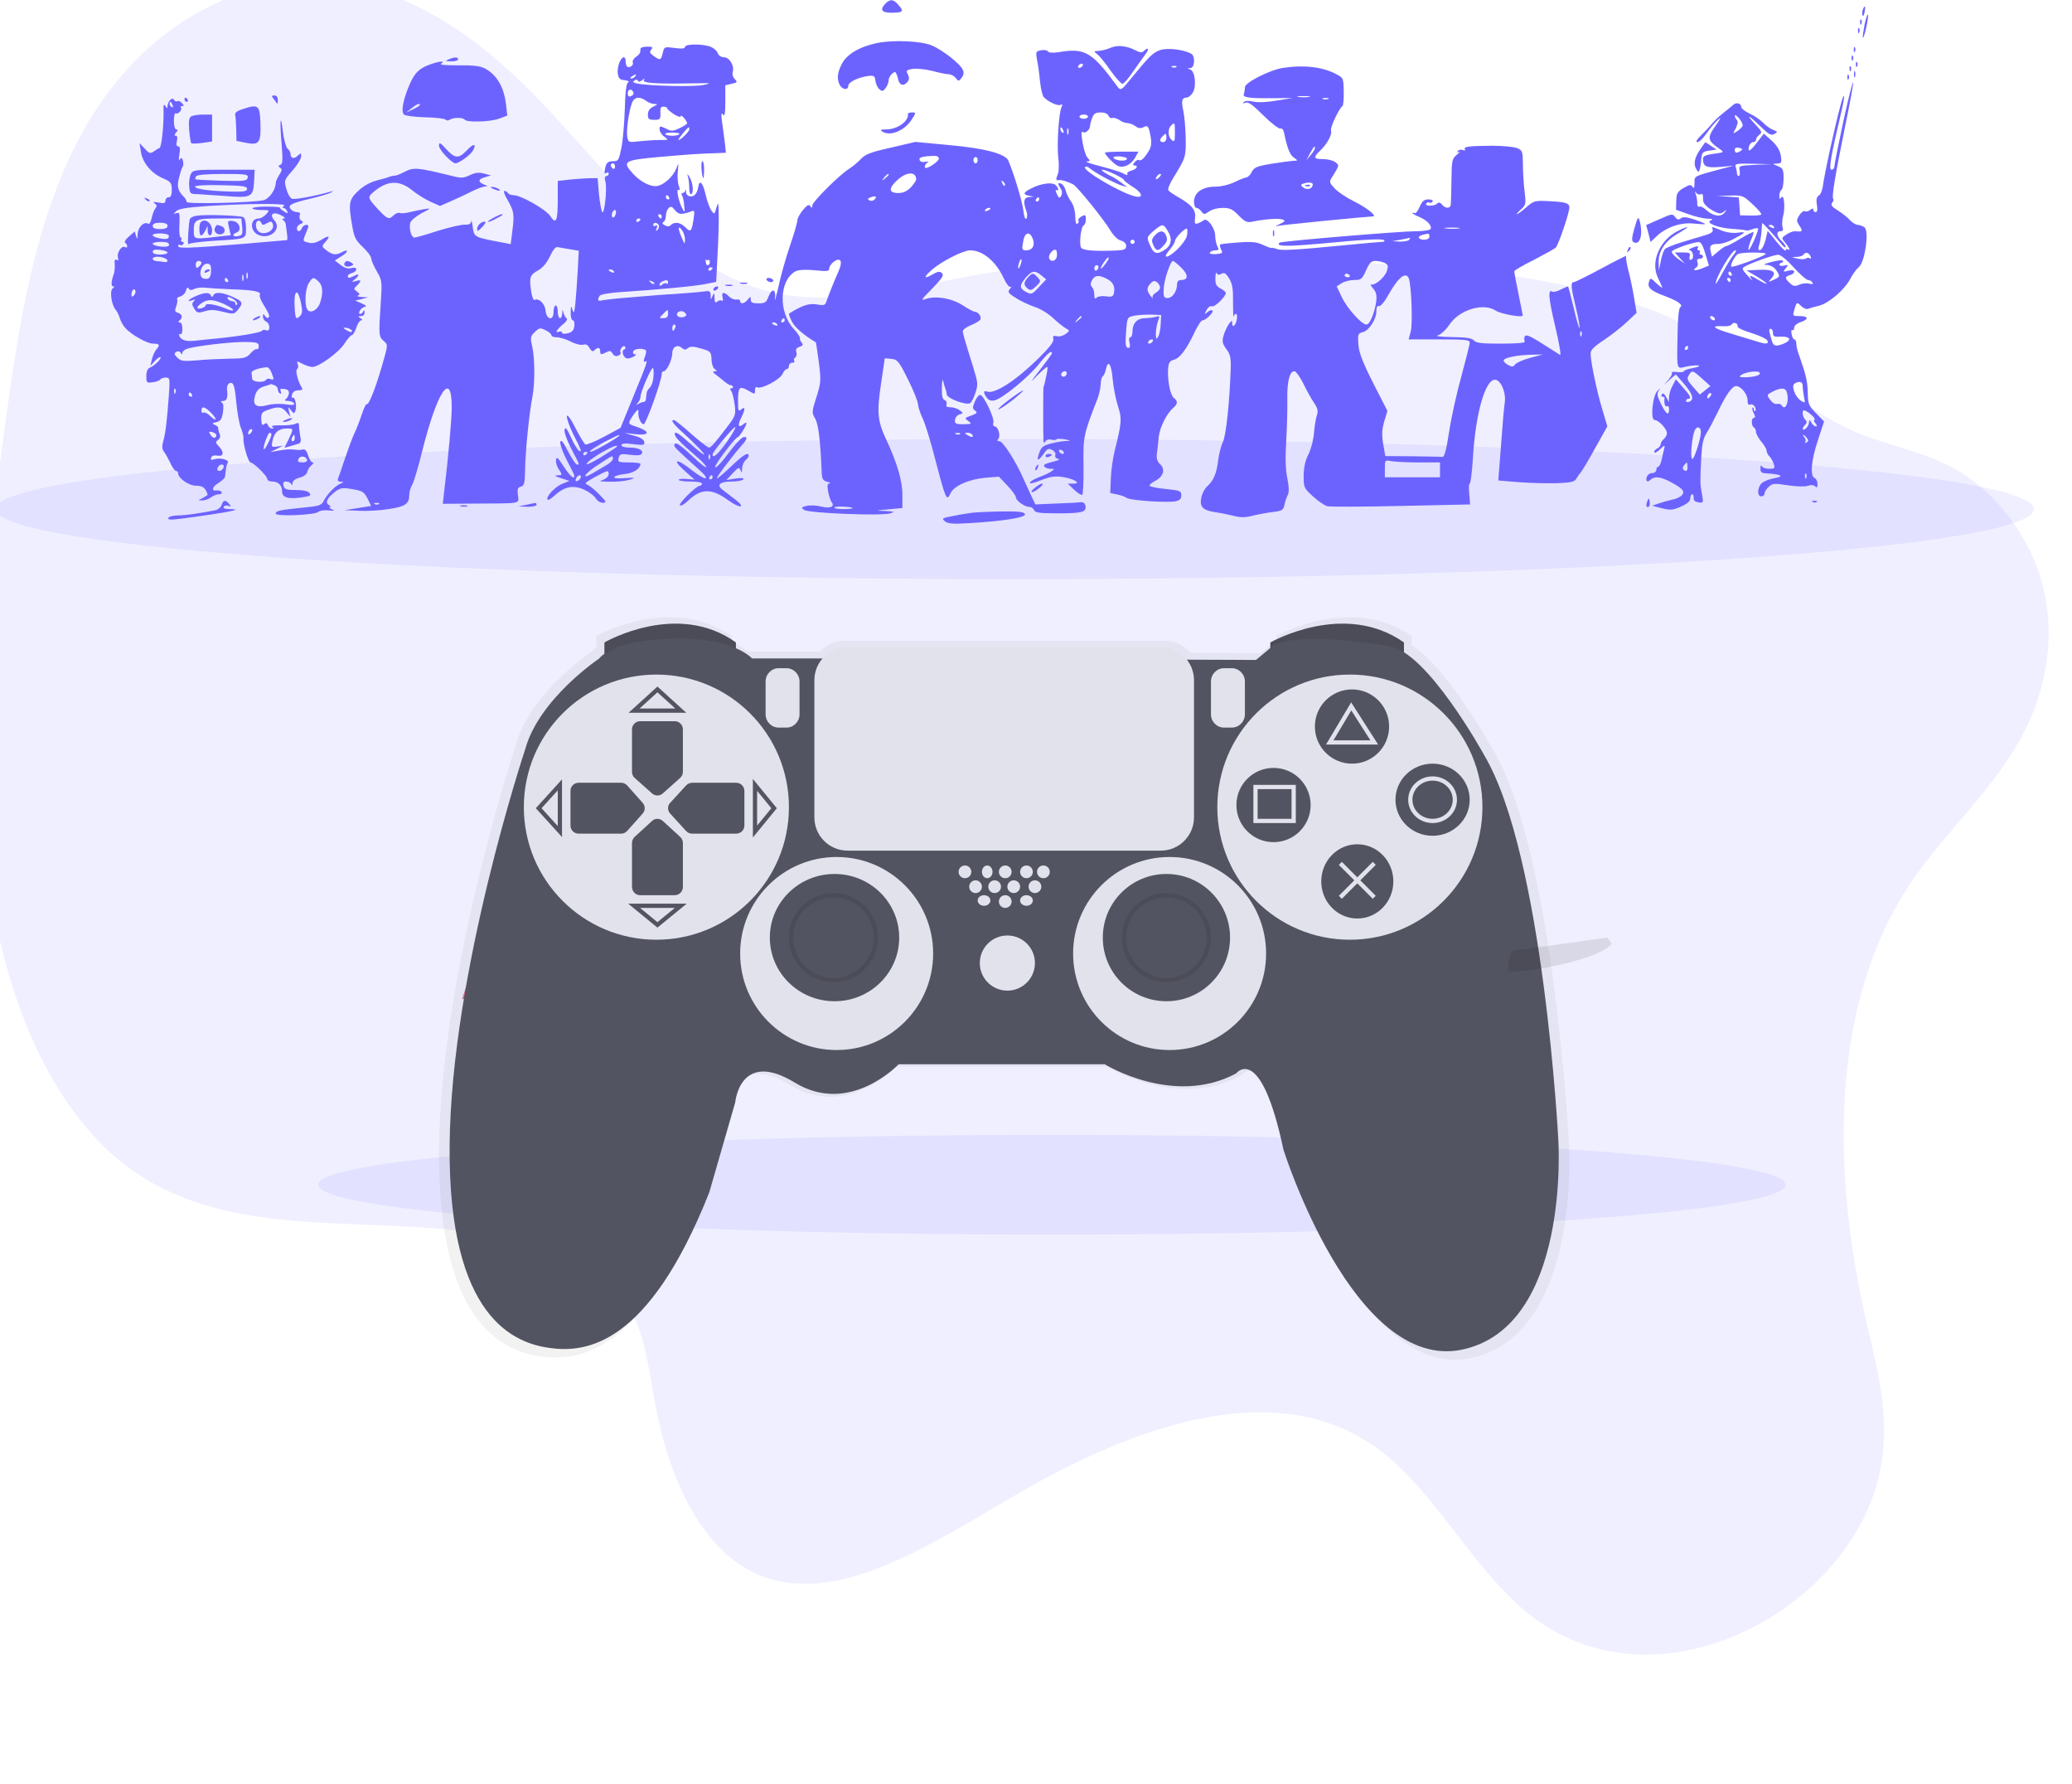 <svg width="977" height="841" viewBox="0 0 977 841" fill="none" xmlns="http://www.w3.org/2000/svg">
<g clip-path="url(#clip0)">
<path opacity="0.1" d="M899.02 419.138C860.276 479.897 865.554 561.595 880.643 625.79C885.687 647.283 891.557 669.921 886.33 694.221C879.939 723.891 858.458 747.506 836.927 761.177C797.682 786.106 753.476 786.284 721.827 761.646C694.477 740.351 676.978 702.643 649.015 682.521C602.225 648.86 536.63 671.085 479.326 704.502C438.785 728.145 394.098 757.975 357.447 742.295C331.658 731.262 316.12 699.019 309.3 663.733C306.002 646.701 304.195 628.053 296.079 615.18C291.25 607.528 284.502 602.476 277.488 598.364C213.404 560.806 124.9 594.974 63.246 552.28C21.602 523.445 -1.134 462.686 -7.638 397.354C-14.141 332.023 -6.157 261.836 3.45 192.664C10.28 143.529 19.233 90.883 46.063 50.499C74.445 7.777 118.182 -11.904 155.752 -8.655C193.322 -5.406 225.522 17.636 253.098 45.973C287.554 81.409 318.345 126.91 363.685 137.68C394.568 145.013 428.677 135.173 461.776 129.333C517.1 119.568 571.414 121.014 625.329 123.229C676.947 125.351 728.861 128.243 776.631 145.342C810.434 157.445 836.018 183.5 867.494 200.157C887.984 211.011 911.343 211.988 930.332 226.626C953.732 244.663 973.589 278.409 963.145 321.741C953.211 362.97 919.622 386.885 899.02 419.138Z" fill="#6C63FF"/>
<path d="M262.591 457.558C254.485 464.785 218 471 218 471C218 471 228.536 435.061 236.642 427.798C240.547 424.396 245.616 422.689 250.752 423.047C255.889 423.404 260.68 425.798 264.09 429.709C267.499 433.62 269.252 438.735 268.971 443.947C268.689 449.158 266.394 454.048 262.584 457.558H262.591Z" fill="#6C63FF"/>
<path d="M264.643 538.158C257.711 546.689 222 559 222 559C222 559 226.49 521.845 233.423 513.32C236.762 509.255 241.592 506.663 246.857 506.11C252.123 505.558 257.395 507.091 261.521 510.374C265.647 513.657 268.292 518.422 268.877 523.628C269.462 528.835 267.94 534.059 264.643 538.158Z" fill="#6C63FF"/>
<path d="M262.591 457.558C254.485 464.785 218 471 218 471C218 471 228.536 435.061 236.642 427.798C240.547 424.396 245.616 422.689 250.752 423.047C255.889 423.404 260.68 425.798 264.09 429.709C267.499 433.62 269.252 438.735 268.971 443.947C268.689 449.158 266.394 454.048 262.584 457.558H262.591Z" fill="#FC6681"/>
<path d="M264.643 538.158C257.711 546.689 222 559 222 559C222 559 226.49 521.845 233.423 513.32C236.762 509.255 241.592 506.663 246.857 506.11C252.123 505.558 257.395 507.091 261.521 510.374C265.647 513.657 268.292 518.422 268.877 523.628C269.462 528.835 267.94 534.059 264.643 538.158Z" fill="#FC6681"/>
<path opacity="0.1" d="M496 582C687.091 582 842 571.479 842 558.5C842 545.521 687.091 535 496 535C304.909 535 150 545.521 150 558.5C150 571.479 304.909 582 496 582Z" fill="#6C63FF"/>
<path opacity="0.1" d="M478.5 273C743.873 273 959 258.225 959 240C959 221.775 743.873 207 478.5 207C213.127 207 -2 221.775 -2 240C-2 258.225 213.127 273 478.5 273Z" fill="#6C63FF"/>
<path d="M739.801 539.506C739.801 539.506 732.829 402.389 704.206 353.86C704.206 353.86 683.217 315.452 665.675 304.25V299.823C637.051 279.971 601.83 299.823 601.83 299.823V301.784L594.491 307.912L561.442 307.796C559.947 305.99 558.072 304.537 555.951 303.54C553.831 302.543 551.517 302.027 549.174 302.029H398.373C396.169 302.027 393.989 302.483 391.97 303.369C389.951 304.255 388.138 305.552 386.645 307.176H352.323C352.323 307.176 350.301 304.819 344.984 302.447V299.823C316.36 279.971 281.139 299.823 281.139 299.823V305.151C280.302 305.704 279.559 306.388 278.937 307.176C278.937 307.176 249.947 326.64 243.342 350.919C243.342 350.919 207.746 457.896 207.012 541.712C206.278 625.528 238.571 637.292 255.444 639.498C272.318 641.704 302.409 638.777 331.766 564.528L344.243 521.153C344.243 521.153 346.444 495.418 372.866 511.594C399.287 527.77 422.766 502.771 422.766 502.771H521.846C521.846 502.771 554.837 523.33 584.957 507.125C584.957 507.125 596.7 491.684 607.709 543.889C607.709 543.889 641.469 651.234 693.571 640.205C745.673 629.175 739.801 539.506 739.801 539.506Z" fill="url(#paint0_linear)"/>
<path d="M285 311V302.87C285 302.87 319.207 282.913 347 302.87V310.261L285 311Z" fill="#535461"/>
<path d="M599 311V302.87C599 302.87 633.759 282.913 662 302.87V310.261L599 311Z" fill="#535461"/>
<path opacity="0.1" d="M285 311V302.87C285 302.87 319.207 282.913 347 302.87V310.261L285 311Z" fill="black"/>
<path opacity="0.1" d="M599 311V302.87C599 302.87 633.759 282.913 662 302.87V310.261L599 311Z" fill="black"/>
<path d="M388.437 310.387H354.592C354.592 310.387 345.951 300.317 317.147 301.037C288.343 301.756 282.582 310.387 282.582 310.387C282.582 310.387 254.138 329.448 247.657 353.185C247.657 353.185 212.732 457.84 212.012 539.838C211.292 621.837 242.976 633.345 259.539 635.503C276.101 637.661 305.625 634.784 334.429 562.136L346.671 519.698C346.671 519.698 348.831 494.524 374.755 510.348C400.678 526.172 423.722 501.716 423.722 501.716H520.935C520.935 501.716 553.34 521.856 582.864 506.032C582.864 506.032 594.386 490.927 605.187 541.996C605.187 541.996 638.312 647.011 689.439 636.222C740.566 625.433 734.805 537.681 734.805 537.681C734.805 537.681 727.964 403.534 699.88 356.062C699.88 356.062 672.876 306.791 654.874 304.633C654.874 304.633 615.989 297.44 600.866 303.914L592.225 311.107L388.437 310.387Z" fill="#535461"/>
<path d="M309.5 443C344.018 443 372 415.018 372 380.5C372 345.982 344.018 318 309.5 318C274.982 318 247 345.982 247 380.5C247 415.018 274.982 443 309.5 443Z" fill="#E2E2EC"/>
<path d="M636.5 443C671.018 443 699 415.018 699 380.5C699 345.982 671.018 318 636.5 318C601.982 318 574 345.982 574 380.5C574 415.018 601.982 443 636.5 443Z" fill="#E2E2EC"/>
<path d="M320.687 366.747L312.502 374.045C311.808 374.661 310.917 375 309.993 375C309.069 375 308.177 374.661 307.484 374.045L299.284 366.747C298.883 366.391 298.562 365.953 298.34 365.463C298.119 364.972 298.003 364.44 298 363.902V343.82C298.002 342.806 298.403 341.835 299.114 341.118C299.826 340.402 300.791 340 301.797 340H318.203C318.702 339.999 319.196 340.097 319.657 340.289C320.118 340.481 320.537 340.763 320.89 341.119C321.243 341.474 321.522 341.897 321.713 342.361C321.903 342.826 322.001 343.324 322 343.827V363.887C321.996 364.431 321.876 364.967 321.65 365.46C321.424 365.953 321.095 366.392 320.687 366.747V366.747Z" fill="#535461"/>
<path d="M320.687 394.485L312.502 386.982C311.808 386.349 310.917 386 309.993 386C309.069 386 308.177 386.349 307.484 386.982L299.284 394.492C298.883 394.859 298.562 395.309 298.34 395.814C298.119 396.318 298.003 396.866 298 397.42V418.062C297.999 418.579 298.097 419.092 298.287 419.57C298.478 420.048 298.757 420.483 299.11 420.849C299.463 421.215 299.882 421.505 300.343 421.702C300.804 421.9 301.298 422.001 301.797 422H318.203C318.702 422.001 319.195 421.9 319.656 421.703C320.116 421.506 320.535 421.216 320.888 420.851C321.24 420.486 321.52 420.053 321.711 419.575C321.902 419.098 322 418.586 322 418.069V397.428C321.996 396.868 321.876 396.317 321.65 395.809C321.424 395.302 321.095 394.85 320.687 394.485V394.485Z" fill="#535461"/>
<path d="M295.742 391.702L303.045 383.502C303.66 382.808 304 381.917 304 380.993C304 380.069 303.66 379.177 303.045 378.484L295.742 370.284C295.385 369.884 294.947 369.562 294.457 369.341C293.966 369.12 293.434 369.003 292.895 369H272.822C271.808 369.002 270.836 369.403 270.119 370.114C269.402 370.826 269 371.791 269 372.797V389.203C268.999 389.702 269.097 390.196 269.29 390.657C269.482 391.118 269.764 391.537 270.12 391.89C270.475 392.243 270.898 392.522 271.363 392.713C271.828 392.903 272.326 393.001 272.829 393H292.902C293.441 392.994 293.973 392.876 294.462 392.652C294.951 392.428 295.388 392.104 295.742 391.702V391.702Z" fill="#535461"/>
<path d="M323.48 391.709L315.985 383.502C315.35 382.809 315 381.917 315 380.993C315 380.069 315.35 379.177 315.985 378.484L323.494 370.284C323.861 369.883 324.311 369.562 324.816 369.34C325.32 369.119 325.868 369.003 326.422 369H347.062C347.58 368.999 348.092 369.097 348.57 369.287C349.048 369.478 349.483 369.757 349.849 370.11C350.215 370.463 350.505 370.882 350.702 371.343C350.9 371.804 351.001 372.298 351 372.797V389.203C351.001 389.702 350.9 390.195 350.703 390.656C350.506 391.116 350.216 391.535 349.851 391.888C349.486 392.24 349.053 392.52 348.575 392.711C348.098 392.902 347.586 393 347.07 393H326.429C325.871 392.999 325.319 392.884 324.81 392.661C324.301 392.438 323.848 392.114 323.48 391.709Z" fill="#535461"/>
<path d="M299 335H321L310 325L299 335Z" stroke="#535461" stroke-width="2" stroke-miterlimit="10"/>
<path d="M299 427H321L310 436L299 427Z" stroke="#535461" stroke-width="2" stroke-miterlimit="10"/>
<path d="M264 370V392L254 381L264 370Z" stroke="#535461" stroke-width="2" stroke-miterlimit="10"/>
<path d="M356 370V392L365 381L356 370Z" stroke="#535461" stroke-width="2" stroke-miterlimit="10"/>
<path d="M394.5 495C419.629 495 440 474.629 440 449.5C440 424.371 419.629 404 394.5 404C369.371 404 349 424.371 349 449.5C349 474.629 369.371 495 394.5 495Z" fill="#E2E2EC"/>
<path d="M393.5 472C410.345 472 424 458.569 424 442C424 425.431 410.345 412 393.5 412C376.655 412 363 425.431 363 442C363 458.569 376.655 472 393.5 472Z" fill="#535461"/>
<path d="M551.5 495C576.629 495 597 474.629 597 449.5C597 424.371 576.629 404 551.5 404C526.371 404 506 424.371 506 449.5C506 474.629 526.371 495 551.5 495Z" fill="#E2E2EC"/>
<path d="M550 472C566.569 472 580 458.569 580 442C580 425.431 566.569 412 550 412C533.431 412 520 425.431 520 442C520 458.569 533.431 472 550 472Z" fill="#535461"/>
<path opacity="0.1" d="M393 462C404.046 462 413 453.046 413 442C413 430.954 404.046 422 393 422C381.954 422 373 430.954 373 442C373 453.046 381.954 462 393 462Z" stroke="black" stroke-width="2" stroke-miterlimit="10"/>
<path opacity="0.1" d="M550 462C561.046 462 570 453.046 570 442C570 430.954 561.046 422 550 422C538.954 422 530 430.954 530 442C530 453.046 538.954 462 550 462Z" stroke="black" stroke-width="2" stroke-miterlimit="10"/>
<path d="M475 467C482.18 467 488 461.18 488 454C488 446.82 482.18 441 475 441C467.82 441 462 446.82 462 454C462 461.18 467.82 467 475 467Z" fill="#E2E2EC"/>
<path d="M455 414C456.657 414 458 412.657 458 411C458 409.343 456.657 408 455 408C453.343 408 452 409.343 452 411C452 412.657 453.343 414 455 414Z" fill="#E2E2EC"/>
<path d="M465.5 414C466.881 414 468 412.657 468 411C468 409.343 466.881 408 465.5 408C464.119 408 463 409.343 463 411C463 412.657 464.119 414 465.5 414Z" fill="#E2E2EC"/>
<path d="M464 427C465.657 427 467 425.881 467 424.5C467 423.119 465.657 422 464 422C462.343 422 461 423.119 461 424.5C461 425.881 462.343 427 464 427Z" fill="#E2E2EC"/>
<path d="M474 428C475.657 428 477 426.657 477 425C477 423.343 475.657 422 474 422C472.343 422 471 423.343 471 425C471 426.657 472.343 428 474 428Z" fill="#E2E2EC"/>
<path d="M484 427C485.657 427 487 425.881 487 424.5C487 423.119 485.657 422 484 422C482.343 422 481 423.119 481 424.5C481 425.881 482.343 427 484 427Z" fill="#E2E2EC"/>
<path d="M460 421C461.657 421 463 419.657 463 418C463 416.343 461.657 415 460 415C458.343 415 457 416.343 457 418C457 419.657 458.343 421 460 421Z" fill="#E2E2EC"/>
<path d="M469 421C470.657 421 472 419.657 472 418C472 416.343 470.657 415 469 415C467.343 415 466 416.343 466 418C466 419.657 467.343 421 469 421Z" fill="#E2E2EC"/>
<path d="M478 421C479.657 421 481 419.657 481 418C481 416.343 479.657 415 478 415C476.343 415 475 416.343 475 418C475 419.657 476.343 421 478 421Z" fill="#E2E2EC"/>
<path d="M488 421C489.657 421 491 419.657 491 418C491 416.343 489.657 415 488 415C486.343 415 485 416.343 485 418C485 419.657 486.343 421 488 421Z" fill="#E2E2EC"/>
<path d="M474 414C475.657 414 477 412.657 477 411C477 409.343 475.657 408 474 408C472.343 408 471 409.343 471 411C471 412.657 472.343 414 474 414Z" fill="#E2E2EC"/>
<path d="M484 414C485.657 414 487 412.657 487 411C487 409.343 485.657 408 484 408C482.343 408 481 409.343 481 411C481 412.657 482.343 414 484 414Z" fill="#E2E2EC"/>
<path d="M492 414C493.657 414 495 412.657 495 411C495 409.343 493.657 408 492 408C490.343 408 489 409.343 489 411C489 412.657 490.343 414 492 414Z" fill="#E2E2EC"/>
<path d="M370.818 315H367.182C363.768 315 361 317.804 361 321.263V336.737C361 340.196 363.768 343 367.182 343H370.818C374.232 343 377 340.196 377 336.737V321.263C377 317.804 374.232 315 370.818 315Z" fill="#E2E2EC"/>
<path d="M580.818 315H577.182C573.768 315 571 317.804 571 321.263V336.737C571 340.196 573.768 343 577.182 343H580.818C584.232 343 587 340.196 587 336.737V321.263C587 317.804 584.232 315 580.818 315Z" fill="#E2E2EC"/>
<path d="M637.5 360C647.165 360 655 352.165 655 342.5C655 332.835 647.165 325 637.5 325C627.835 325 620 332.835 620 342.5C620 352.165 627.835 360 637.5 360Z" fill="#535461"/>
<path d="M600.5 397C610.165 397 618 389.165 618 379.5C618 369.835 610.165 362 600.5 362C590.835 362 583 369.835 583 379.5C583 389.165 590.835 397 600.5 397Z" fill="#535461"/>
<path d="M675.5 394C685.165 394 693 386.389 693 377C693 367.611 685.165 360 675.5 360C665.835 360 658 367.611 658 377C658 386.389 665.835 394 675.5 394Z" fill="#535461"/>
<path d="M640 433C649.389 433 657 425.165 657 415.5C657 405.835 649.389 398 640 398C630.611 398 623 405.835 623 415.5C623 425.165 630.611 433 640 433Z" fill="#535461"/>
<path d="M547.364 305H399.636C391 305 384 312.029 384 320.699V385.301C384 393.971 391 401 399.636 401H547.364C556 401 563 393.971 563 385.301V320.699C563 312.029 556 305 547.364 305Z" fill="#E2E2EC"/>
<path d="M627 350L637.138 333L648 350H627Z" stroke="#E2E2EC" stroke-width="2" stroke-miterlimit="10"/>
<path d="M610 371H592V387H610V371Z" stroke="#E2E2EC" stroke-width="2" stroke-miterlimit="10"/>
<path d="M675.5 387C681.299 387 686 382.523 686 377C686 371.477 681.299 367 675.5 367C669.701 367 665 371.477 665 377C665 382.523 669.701 387 675.5 387Z" stroke="#E2E2EC" stroke-width="2" stroke-miterlimit="10"/>
<path d="M632 407L648 423" stroke="#E2E2EC" stroke-width="2" stroke-miterlimit="10"/>
<path d="M648 407L632 423" stroke="#E2E2EC" stroke-width="2" stroke-miterlimit="10"/>
<path opacity="0.1" d="M760 444.894C753.339 453.453 710.67 460.102 711.201 457.383C711.361 456.445 711.292 455.481 711 454.577C711.424 452.772 711.936 450.989 712.534 449.236L712.871 448.266L757.906 442C758.653 442.927 759.352 443.893 760 444.894V444.894Z" fill="black"/>
<g filter="url(#filter0_d)">
<path d="M417.6 -2.4C414.7 0.5 415.6 2 420.3 2C425.8 2 426.4 1.4 423.7 -1.6C421.3 -4.4 419.8 -4.6 417.6 -2.4Z" fill="#6C63FF"/>
<path d="M878.4 0.5C878.1 1.3 878 2.5 878.2 3.2C878.5 3.9 878.9 3.3 879.2 1.7C879.8 -1.2 879.3 -1.9 878.4 0.5Z" fill="#6C63FF"/>
<path d="M879.2 7.6C878.6 10.8 878.2 13.5 878.4 13.7C879 14.3 881.2 4.2 880.8 2.9C880.6 2.3 879.9 4.4 879.2 7.6Z" fill="#6C63FF"/>
<path d="M877.1 6.6C877.1 7.7 877.4 8 877.7 7.2C878 6.5 877.9 5.6 877.6 5.3C877.3 4.9 877 5.5 877.1 6.6Z" fill="#6C63FF"/>
<path d="M876.1 10.6C876.1 11.7 876.4 12 876.7 11.2C877 10.5 876.9 9.6 876.6 9.3C876.3 8.9 876 9.5 876.1 10.6Z" fill="#6C63FF"/>
<path d="M413.5 16.3C405.3 18 399.2 21.6 396.9 26.2C394.8 30.4 394.5 33.2 396 36.1C397.3 38.4 400 38.6 400 36.4C400 34.7 404.8 32.4 409.5 31.8C412.1 31.5 412.5 31.8 412.8 34.2C413 35.6 413.8 37.4 414.7 38.1C416 39.2 416.4 39.1 417.6 37.5C418.4 36.5 419 34.9 419 34C419 32.4 420.8 30 422.1 30C422.4 30 423 31.3 423.4 33C424 36.2 426 36.9 427.9 34.6C428.8 33.5 428.8 32.6 428.1 31.1C427.1 29.3 427.3 29 430.2 28.5C432 28.2 436.2 28.6 439.5 29.4C442.7 30.3 446.3 31 447.3 31C448.4 31 449.9 31.8 450.6 32.7C451.9 34.4 452.1 34.4 453.4 32.7C454.5 31.3 454.6 30.2 453.9 28.7C452.5 25.9 444.2 19.4 439.3 17.4C434.3 15.3 421.1 14.7 413.5 16.3Z" fill="#6C63FF"/>
<path d="M323 18.1C323 18.9 321.5 19.1 318.1 18.6C313.2 18 313.2 18 312.5 21C311.7 24.4 311.3 24.6 308.2 22.4C306.4 21.1 306.1 20.5 307.1 19.4C308 18.2 307.7 18 305.1 18C303.4 18 302 18.4 302 19C302 21 301.7 21.5 299.8 22.9C298.7 23.6 298.1 24.8 298.4 25.5C298.9 26.9 296.6 28.3 295.6 27.3C295.3 26.9 295 25.8 295 24.8C295 23.8 294.6 23 294.2 23C292.6 23 290.9 27.6 291.3 30.5C291.6 32.9 292.2 33.6 294.5 33.8C296.3 34 296.9 34.5 296.1 34.9C295.3 35.4 294.8 39.6 294.6 47.6C294.4 54.1 293.7 62.3 293 65.7C291.8 71.6 291.6 72 289 72C287 72 286.1 72.6 285.6 74.2C284.8 77.5 284.9 78.2 286 77.5C286.6 77.2 287 77.4 287 77.9C287 78.5 286.5 79 285.9 79C285.2 79 285 80 285.5 81.7C286.3 85.2 285 97.6 283.9 95.9C283.5 95.2 282.8 91.3 282.4 87.3L281.8 80H278.5C276.7 80 272.5 80.3 269.1 80.6L263 81.3V89.9C263 100.3 262.2 102 259.5 97.9C257.4 94.7 245.6 88 242.1 88C241 88 239.8 87.5 239.5 87C239.2 86.4 238.4 86 237.8 86C237.3 86 237.9 87.9 239.3 90.2C242.3 95.5 242.6 96.8 241.6 104.8L240.8 111.1L237.3 110.4C223.4 107.8 223.6 107.9 222.9 103C222.6 100.5 222.2 99.3 222.2 100.3C222 101.5 221.2 102 219.3 101.9C217.7 101.8 212 103.1 206.5 104.8C201.1 106.6 196 108 195.4 108C193.9 108 192.7 103.5 193.5 100.9C193.9 99.8 196.3 97.9 198.8 96.5C203.4 94.1 203.5 94.1 200 94.6C198.1 94.9 195 95.6 193.2 96C191.3 96.5 189.3 96.7 188.6 96.4C187.8 96.1 186.6 96.6 185.7 97.4C183.4 99.7 182.7 99.4 178.1 94.5C173.5 89.5 173.3 88.9 175.8 86.8C182.2 81.1 188.1 80.7 194.1 85.5C196.5 87.5 200.5 90 203 91.1L207.5 93.1L212.5 90.9C215.2 89.7 219.6 87.7 222.1 86.4C224.7 85.1 227.6 84 228.6 83.9C230.2 83.9 230.1 83.7 228.3 83C225.2 81.8 225.4 80.4 228.8 79.5L231.5 78.7L228.2 77.8C225.8 77.2 224.1 77.3 221.5 78.6C218.2 80.1 217.5 80.1 211.3 78.5C197 75 195 74.8 190.8 77C188.7 78.1 186.6 78.9 186.2 78.8C185.8 78.8 184.8 78.9 184 79.2C183.2 79.6 180.3 80.4 177.6 81.1C174.5 81.9 171.3 83.7 168.9 86C164.5 90.1 164.2 91.9 166.1 102.6C167 107.9 167.8 109.4 171.1 112.5C173.2 114.5 175 116.8 175 117.7C175 118.6 176.2 121.3 177.6 123.8C180.2 128.2 180.2 128.6 179.5 139.4C178.5 153.7 178.6 154.9 181 156.8C183 158.5 183 158.5 180 168.9C176.8 179.8 173.7 187.4 172.9 186.5C172.6 186.3 171.6 188.4 170.6 191.3C169.7 194.1 168.1 198.3 167 200.5C166 202.7 164.1 207.9 162.7 212C161.4 216.1 159.9 220.3 159.5 221.3C159 222.5 159.3 223 160.6 223.1C162.3 223.1 162.3 223.2 160.5 224C158.1 225 154.1 229.1 152.6 232.2C151.6 234.2 150.4 234.6 143 235.3C132 236.4 130 236.8 130 238.1C130 239.6 148.6 238.8 150.1 237.3C150.7 236.7 152.9 236.4 154.9 236.6C157.7 236.9 158.1 236.8 156.5 236.1C155.4 235.6 155 235.1 155.5 235.1C156.1 235 155.8 234.5 155 234C153.2 232.9 154.3 230.6 158.3 227.6C160.5 226 161.6 225.8 166.2 226.6C170.9 227.4 171.7 227.9 173.3 231L175 234.5L168.8 235.5L162.5 236.5L169.5 236.8C173.4 237 179.8 236.6 183.8 235.9C191.4 234.7 193 233.4 193 229C193 227.8 193.7 225.6 194.5 224.2C195.3 222.7 197.3 215.9 199 209C206.1 180.5 213 170.1 213 188C213 193.7 211.4 211.7 209.4 228L208.8 233.5L224.1 233.4C246.3 233.3 244.7 233.6 244.2 229.4C243.9 226.6 244.1 225.8 245.6 225.4C247.2 225 247.5 223.8 247.6 217.2C247.7 209.1 249.5 190.9 251.1 182.7C252.3 176.4 252.2 164.6 250.9 159.1C250 155.1 250.1 154.5 252.2 152.5C254.3 150.5 254.7 150.4 257.3 151.7C258.8 152.4 260 153.5 260 154C260 154.6 261.1 155 262.5 155C263.9 155 266.9 155.9 269.1 157C271.3 158.2 274 158.8 275 158.5C276.3 158.1 277.2 158.6 278 160.1C278.9 161.6 279.5 161.9 280.3 161.1C281.8 159.6 283 159.7 283 161.5C283 163.3 283.5 163.3 286 162C287.5 161.2 288.1 161.4 288.8 162.6C289.4 163.7 290.4 164.1 291.4 163.7C292.4 163.3 292.9 162.7 292.6 162.2C291.9 161 293.8 158.4 294.7 159.4C295.1 159.9 295 160.5 294.4 160.7C292.7 161.3 294 165 295.9 165C297.8 165 301.1 163 299.3 163C298.6 163 298.3 162.4 298.6 161.6C299.1 160.3 303.4 160 304.6 161.2C304.8 161.5 304.6 162.9 304 164.4C303.4 166.2 303.4 166.9 304 166.5C305.7 165.5 305.3 166.7 298.8 182.5L292.6 197.7L284.8 201.9C280.5 204.2 276.6 205.8 276 205.5C275.4 205.1 273.3 201.6 271.3 197.7C269.1 193.3 267.5 191.2 267.3 192.2C267.1 193.1 268.5 197 270.4 200.9C274.3 208.5 274.6 209.5 272.9 208.4C272.3 208.1 270.6 205.2 269.2 202.1C267.2 197.8 266.5 197 266.2 198.7C266 199.9 267.4 203.7 269.2 207.2C273.5 215.4 273.3 215 272.1 215C271.5 215 269.6 212.2 267.8 208.7C265.5 204.2 264.5 203 264.2 204.4C264 205.4 265.4 209.4 267.4 213.2C271.3 220.7 271.4 221 270.1 221C269.6 221 267.6 218.7 265.8 215.9C263.1 211.7 262.4 211.1 262.2 212.8C262 213.9 262.6 216 263.6 217.4C265.2 219.9 265.2 220 262.9 220.1C261.1 220.1 261.6 220.5 264.5 221.4L268.5 222.7L264.8 224.2C261.3 225.8 257.1 230.5 258.3 231.6C258.5 231.9 260 231 261.5 229.6C266.1 225.4 270.2 224.5 275.4 226.8C277.8 227.9 280.3 229.8 280.9 230.9C281.6 232.1 283 233 284.2 233C286.2 233 286 232.6 282.5 229C280.4 226.8 277.8 224.8 276.8 224.4C275.4 224 276.3 223.2 280.5 220.9C286.8 217.5 287 217.5 287 219.5C287 220.4 286 221.5 284.8 222C282.5 222.9 282.5 222.9 285 223C289.6 223.3 294.9 222.9 297.7 221.9C299.9 221.2 299.1 221.1 294.6 221.4C287.7 222 288.1 220.2 295.1 219.4C298.9 218.9 301.9 216.9 302 214.7C302 214.3 299.6 214 296.6 214C291.6 214 291.2 213.8 291.7 211.9C292.2 210 292.8 209.8 297.1 210.4C300.2 210.8 302.1 210.7 302.6 209.9C303.6 208.3 301.1 207 296.8 207C294.6 207 293 206.5 293 205.9C293 205.1 294.7 204.9 298.6 205.4C303.5 206 304.1 205.8 303.8 204.3C303.6 203.2 301.8 202.1 299 201.4L294.5 200.1L299.9 200.7C306.5 201.4 306.7 199.4 300.2 197.2C296.4 196 296.2 195.7 297.3 193.7C298 192.5 299.1 190.9 299.8 190.1C300.9 188.9 301.1 188.9 301 190.1C300.7 192.5 302.2 196 303.5 196C304.6 196 312.1 175.3 312 172.2C312 171.6 312.4 171 313 171C314.4 171 317 165.5 317 162.5C317 159.5 319.4 158.2 321.5 160C322.7 161 323.3 161 324.4 160.1C325.5 159.2 326.9 159.2 330.6 160.3C335.1 161.6 335.3 161.8 335.5 165.4C335.5 167.5 336.3 169.6 337.1 170.1C338.3 170.8 338.3 171 337 171C335.9 171.1 336 171.4 337.5 172.6C338.6 173.4 340.4 174.8 341.5 175.8C342.6 176.7 343.8 177.5 344.2 177.5C345.5 177.5 346.3 179 345 179C344.2 179 344.1 179.4 344.7 180.2C345.3 180.9 346 183.8 346.4 186.6C347 191.5 346.8 192 343.3 196.7C336.8 205.3 335.2 207 334.3 207C333.7 207 330 204.1 325.9 200.5C321.9 196.9 318.2 194 317.8 194C315.9 194 317.5 196 324.5 202.3C328.6 206.1 332 209.6 332 210.2C332 210.7 329 208.4 325.3 205C320.5 200.6 318.4 199.3 318.2 200.3C317.9 201.8 319.6 203.6 329.3 212C331.3 213.7 333 215.7 333 216.2C333 216.8 330.1 214.5 326.5 211.1C320.2 205.2 318 203.9 318 206C318 206.9 319.3 208.1 329.5 217.3C335.6 222.7 332.9 222.9 326 217.5C318.9 211.8 316.5 212.4 323 218.1L327.5 222.1L323.8 221.8C321.7 221.6 320 221.8 320 222.2C320 222.6 322.5 223 325.5 223C328.5 223 331 223.4 331 224C331 224.5 330.5 225 330 225C328.3 225 320 233.2 320.6 234.2C321 234.7 322.6 233.8 324.4 232.1C330.5 226.2 335.5 226.1 343.2 231.7C349 235.9 352 235.6 346.6 231.4C344.5 229.8 341.9 227.8 340.7 226.9C337.7 224.6 339.4 223 345 223C347.7 223 350.2 222.5 350.5 222C350.9 221.3 349.7 221.2 346.8 221.6L342.5 222.3L345.5 219.1C348.1 216.3 348.5 216.1 349.2 217.7C349.7 219.1 349.9 218.9 349.9 216.9C350 215.4 350.7 213.7 351.5 213C352.3 212.3 353 211.4 353 210.9C353 208.8 350.4 210.4 344.4 216.2C340.9 219.5 338 221.9 338 221.5C338 220.6 345.8 210.4 349.7 206C352.2 203.3 352.6 202 351 202C349.7 202 346.8 205.1 341.6 212.1C339.4 214.9 337.4 216.8 337.2 216.2C336.9 215.1 346.8 202 348 202C348.6 202 352 196.6 352 195.5C352 195.1 351.3 195.3 350.5 196C348.2 197.9 347.7 196.6 349.4 193.1C351.5 189.1 351.5 187.3 349.5 189C348.2 190.1 348 189.6 348 185.7C348 178.4 348.5 177.8 352.6 180C356 182 356 182 356 179.9C356 178.7 356.4 178.2 357.1 178.6C358.9 179.6 367.7 175 368.9 172.4C369.5 171.1 370.4 170 371 170C371.5 170 372 169.3 372 168.5C372 167.7 372.7 167 373.6 167C374.4 167 374.9 166.6 374.5 166.1C374.2 165.6 374.4 164.8 375 164.5C375.6 164.1 375.8 163 375.5 162C375.1 160.7 375.5 160 377 159.5C378.6 159 378.8 158.5 378 157.5C377.4 156.8 377 155.8 377.2 155.4C377.3 154.9 376.1 153 374.4 151.2C366.9 143.2 367.4 128.1 375.1 123.9C376.6 123.2 379.6 123 384.1 123.4C389.7 124 391 123.9 391 122.7C391 120.5 394.9 117.5 396.1 118.7C396.8 119.4 396.6 121.1 395.3 124.1C392.9 129.5 390.4 135.9 389.6 138.3C389.1 139.9 388.3 140.1 385.1 139.5C381.5 138.9 378.3 139.9 372.1 143.8C371.8 143.9 372.4 145.6 373.3 147.4C374.5 150.1 379 154 384.7 157.4C384.8 157.5 385.4 161.7 386.1 166.8C387.2 175.4 387.1 176.4 385 183.1C382.8 190 382.7 190.5 384.3 193.2C385.9 195.9 386.8 203.4 387.4 217.5C387.5 221.8 387.9 222.5 390 223.1C391.4 223.5 391.9 223.8 391.1 223.9C390.1 224 390 224.9 390.5 227.8C390.9 229.8 391.6 232 392 232.5C393.9 234.8 391.6 235.9 387.2 234.8C384.9 234.2 381.8 234.1 380.3 234.5C377.8 235.1 377.7 235.3 379.2 236.4C381.3 237.9 415.5 239.3 419.8 238C422.1 237.3 421.8 237.1 417.5 236.9C412.5 236.7 412.5 236.7 419 236.1L425.5 235.5V229.6C425.6 223 423.1 214.4 418 203.5C413.7 194.4 413.4 190.4 415.5 176.4L417.2 164.9L420.4 165.2C423.2 165.5 423.9 166.3 428.2 175C430.8 180.2 432.9 185.5 432.9 186.8C433 188 433.9 190.8 434.9 192.9C436 195 438.8 203.8 441 212.6C446 231.7 446.4 232.4 448.1 228.7C449.8 225 456.8 221.9 464.8 221.2L471 220.7L475 224.9C477.2 227.2 479 229.7 479 230.4C479 232 483.2 235 485.5 235C486.4 235 487.3 235.7 487.6 236.5C488.1 237.7 490.3 238 498.9 238C510.2 238 512.4 237.4 511.8 234.4C511.5 233 510.7 232.6 509 232.8C507.6 233 502.4 233.2 497.3 233.4L488.2 233.8L486.2 229.6C485.2 227.4 483.5 223.7 482.5 221.5C479.2 213.8 472.9 204 471.3 204C470.2 204 470 203.6 470.8 202.8C471.9 201.3 470.6 197 469 197C468.4 197 468.1 196.2 468.4 195.2C469 193.2 464.1 182.8 462.3 182.2C461.6 182 460.5 183.4 459.7 185.2C458.5 188 458.5 188.7 459.8 189.6C461 190.5 460.7 190.9 458 191.9C454.8 193 454.7 193.1 456.6 194.5C458.4 195.8 458.2 195.9 454.3 196C450.7 196 450.1 195.7 450.3 194C450.4 192.9 451.3 191.7 452.4 191.4C454.3 190.8 454.3 190.7 452.5 189.4C451.5 188.6 449.5 188 448.2 188C446.5 188 446 187.6 446.3 186.6C446.6 185.8 446.2 184.9 445.4 184.6C444.4 184.2 444 182.5 444.1 178.8C444.2 175.9 444.4 174.4 444.7 175.5C444.9 176.6 445.4 178.2 445.7 179C446 179.8 446.4 181.2 446.4 181.9C446.5 183.9 456 187.3 457.5 186C458.2 185.5 459.3 183.2 460 181C461.2 177.4 461.1 176.3 459.1 169.8C454.5 155 454 153.2 454 152.1C454 151.4 455.7 150.2 457.8 149.3C459.8 148.5 461.8 147.3 462.2 146.7C463 145.4 461.3 143 459.7 143C459.1 143 456.5 141.6 453.9 139.9C448.6 136.5 441 135.3 436.4 137C434 137.9 434.5 137.1 439.5 132.1C444.2 127.2 445.2 125.8 444.2 124.8C443.2 123.8 442.3 123.9 439.8 125.3C435.5 127.8 435.3 126.8 439.5 123.1C444 119.2 454.2 114 457.4 114C463.4 114 469.6 119.2 473.3 127.2C474.5 129.8 475.9 131.6 476.5 131.2C477 130.9 476.9 131.4 476.2 132.2C475 133.7 475.4 134.2 479.2 136.6C481.6 138.1 485.5 139.9 487.9 140.7C490.3 141.4 494.1 143.7 496.4 145.8C498.7 148 501.5 150.2 502.6 150.8C504.5 151.9 504.5 151.9 502.5 153.4C501.4 154.3 499.5 154.8 498.3 154.5C496.7 154.1 496.3 154.4 496.7 155.8C497 157.1 494.8 159.9 489.5 165.1C478.8 175.6 468.9 181.9 465.4 180.6C463.6 179.9 463.6 181.1 465.3 183.5C466.3 184.8 467.4 185.1 469.1 184.7C472.9 183.7 485 173.8 489.9 167.6C493.8 162.7 496 160.8 496 162.6C496 162.9 493.5 166.3 490.4 170.3C485.7 176.3 485.5 176.8 488.9 173.2C491.2 170.9 493.3 169 493.7 169C494.2 169 493.9 171.1 492.5 177C492.3 177.8 492.1 178.5 492 178.5C491.9 178.5 491.8 199.4 492 203C492 204.8 492.3 205.1 492.9 204.1C493.4 203.3 494.7 202.9 495.8 203.3C497 203.5 498 203.5 498.2 203.1C498.4 202.8 500.1 202.8 502 203.1C505.1 203.7 505.2 203.8 502.7 203.9C501.1 203.9 497.9 204.5 495.5 205.1C492 206 490.9 206.8 490.1 209.3C488.6 213.4 489.3 213.7 492 210.1C493.8 207.5 494.4 207.2 496.1 208.1C497.3 208.7 497.9 209.8 497.6 210.5C497.3 211.3 497.9 212.1 498.8 212.3C499.9 212.5 499.5 212.9 497.5 213.4C492.4 214.7 491.9 215 492.5 216C492.8 216.5 494.1 217 495.3 217C497.4 217 497.4 217 495.5 218.4C494.4 219.1 491.8 220.3 489.8 221C487.7 221.8 485.9 222.9 485.6 223.5C485.4 224.2 487.6 223.7 490.8 222.4C495.4 220.6 497.4 220.3 501.3 220.9C506.7 221.8 510.1 224 506 224H503.5L506.5 226.9C508.2 228.5 509.9 229.5 510.3 229.3C510.7 229 511 222.9 510.9 215.7C510.7 201.9 510.9 200.9 517.3 184.5C518.2 182.3 518.9 179.1 519 177.3C519 175.6 519.4 173.9 519.9 173.5C520.4 173.2 521.2 171.6 521.5 169.9C522.6 165.2 524.1 167.8 524.7 175.2C525 178.6 526.1 184.1 527.1 187.3C529.1 193.4 528.9 195.4 525.6 208.5C524.8 211.8 523.9 217.6 523.8 221.5L523.5 228.4L526.7 229.1C528.5 229.4 530.6 230.2 531.2 230.7C532.7 231.9 550.2 233.1 554.3 232.3C556.3 231.9 557 231.2 557 229.5C557 227.4 556.4 227.2 549.5 226.5C545.4 226.1 542 225.4 542 224.9C542 224.5 543.3 223.4 544.9 222.6C548.6 220.6 549.6 217.2 547 214.8C545.7 213.6 545.2 212.1 545.5 209.8C545.7 208 546.2 204.4 546.4 201.8C547 197.1 550.2 190.8 553.4 188.1C555.4 186.4 555.4 185 553.5 183.6C551.8 182.3 550.4 175.1 550.8 169.8C551 167 551.6 166.1 553.5 165.6C556.3 164.9 559.4 160.8 563.2 152.8C564.7 149.6 566.4 147 567 147C568.6 147 572.5 143.1 571.7 142.4C571.3 142 570.3 142.3 569.4 143.1C567.8 144.4 567.8 144.3 568.9 142.2C569.6 140.8 570.7 140.1 571.5 140.4C572.8 140.9 578 135.8 578 134.1C578 133.7 576.9 132.7 575.5 132C573.5 130.9 573 129.9 573.1 127.1C573.1 125.1 573.4 124.1 573.7 124.7C574 125.6 574.7 125.7 575.9 125.1C577.3 124.3 578 124.8 579.6 127.3C581.1 129.8 581.5 132.3 581.4 138.5C581.4 142.9 581.5 145.9 581.7 145.2C582.5 142.9 583.7 144 583.2 146.5C582.7 149.5 581 150.9 581 148.3C581 146.8 580.8 146.9 579.4 148.8C578.6 150 577.4 152.5 576.9 154.3C576.2 157 576.4 158 578.2 160.5C580.1 163 580.5 164.6 580.3 170C579.8 185.3 578.1 201.6 576.6 204.4C575.8 206 574.8 209.9 574.4 212.9C573.7 219.2 572.2 222.6 569.1 225.4C568 226.4 566.7 228.9 566.4 230.8C565.6 235 567.2 236.6 573.3 237.5C575.6 237.8 579.4 238.6 581.8 239.2C584.8 240 587.2 240 590.3 239.2C592.6 238.6 596.9 237.8 599.8 237.4C604.4 236.9 605.1 236.5 605.6 234.2C605.9 232.7 606.6 230.5 607.2 229.4C607.9 227.9 607.8 225.5 607 221.4C606.1 217.3 606 211.7 606.5 203.5C606.9 196.9 607.1 188.1 607 183.9C606.9 175.8 608.1 171 610.3 171C611.1 171 612.9 173.6 614.5 176.7C616 179.9 618.3 184 619.6 185.9C621.3 188.4 621.6 189.8 621 191.6C620.5 192.8 619.9 196.6 619.6 199.8C619.4 203.1 618.2 207.7 617 210.1C615.5 212.9 614.8 216.2 614.7 220.1C614.7 225.8 614.8 226.1 619.1 230C621.5 232.2 624.5 234.3 625.8 234.6C627.1 235 642.8 234.9 660.7 234.5L693.2 233.8L692.8 228.9C692.5 226.2 692.6 224 693 224C693.4 224 694.1 218.7 694.5 212.2C695.7 191.1 700.3 175 704.9 175C707.7 175 710.3 181.3 709.5 186C709.2 187.9 708.5 195.6 708 203C707.4 210.4 706.9 217.8 706.7 219.5L706.5 222.5L716 223.3C721.2 223.7 729.3 223.9 733.9 223.8C741.1 223.5 742.4 223.2 743.4 221.5C744 220.4 744.8 219.3 745.2 218.9C745.6 218.6 748.7 213.6 751.9 207.7L757.9 197L755.5 188.9C752.9 180.4 750 166.3 750 162.6C750 161 751.8 159.2 756.3 156.3C759.7 154 764.6 150.2 767.1 147.8L771.7 143.5L770.4 135.7C769.7 131.5 768.4 125.5 767.6 122.6C766.9 119.6 766.5 116.9 766.8 116.6C767.1 116.3 761.9 118.9 755.2 122.5C748.6 126.1 742.6 129 742.1 129C740.5 129 740.7 131.1 743.1 141.2C744.3 146.1 745 150.3 744.8 150.6C744.5 150.8 743.3 146.5 742 141C740.7 135.5 739.5 131 739.3 131C739.1 131 737.6 131.7 735.9 132.5C734.3 133.4 732.5 133.8 732 133.5C729.8 132.1 730.1 136.3 733.3 149.8C735.2 157.7 736.2 163.7 735.6 163.3C735 162.9 731.5 160.7 727.7 158.3C719.6 153.1 718.2 152.9 718.9 157.2C718.9 157.7 713.9 158 707.6 158C698.7 158 696 157.7 695 156.5C694.1 155.4 691.4 155 684.6 154.9C679.3 154.8 676.5 154.5 678 154.1C679.4 153.7 681.8 151.5 683.4 149.1C688.1 142 699.4 138.6 705.2 142.4C707.6 144 718 145.9 718 144.7C718 144.5 717.1 139.8 716 134.5C714.9 129.2 714 124.4 714 123.9C714 123.5 718.2 121 723.3 118.5C728.3 115.9 733 113.3 733.6 112.7C734.9 111.3 740 96.3 740 93.8C740 91.7 738.2 91.2 729.9 90.8C723.7 90.5 723.1 90.7 719.6 93.8C715.4 97.4 713.4 98.2 717.2 94.7C719.5 92.6 719.6 92 718.9 86.5C718.5 83.2 718.1 77.5 718.1 73.7C718 67.3 717.9 66.9 715.3 65.8C713.7 65.2 708.5 64.7 703.5 64.7C692.7 64.8 690 65.1 690.7 66.4C691.1 66.9 690.6 67.1 689.7 66.7C688.8 66.4 687.8 66.6 687.4 67.2C686.9 67.9 687.2 68 688.1 67.6C688.9 67.2 688.4 67.7 687 68.9C684.7 70.8 684.5 71.5 684.4 80.7C684.3 86.1 684.2 91.3 684.1 92.2C684 94.4 681.7 94.5 680 92.5C679.1 91.4 678.4 91.2 677.6 92C676.3 93.3 671.7 93.3 672.5 92C672.9 91.4 673.5 91.2 674 91.5C674.5 91.8 675.1 91.6 675.5 91C675.9 90.4 675 90 673.5 90C671.5 90 670.6 90.8 669.4 93.5C668.6 95.5 667.5 96.8 667 96.5C666.4 96.2 666 96.1 666 96.4C666 96.7 667.5 97.6 669.3 98.3C673 99.9 675.4 102.5 674.5 104C674.2 104.5 671.1 105 667.7 105C660.3 105 603.9 109.7 603.3 110.4C601.5 112.2 606.1 112.3 622.2 110.9C644.5 108.8 651.8 108.4 652.7 109.3C653 109.7 652.7 110 651.9 110C651.1 110 643.1 110.7 634 111.6C610.4 113.9 604 114.2 602.1 113.4C601.2 113 600.1 112.8 599.7 112.9C599.2 113 597.3 112.3 595.4 111.4C592.7 110.1 590.1 109.8 583.9 110.3C579.5 110.6 575.6 111 575.3 111.3C575.1 111.6 575.3 112.7 575.8 113.7C576.7 115.3 576.4 115.5 573.3 115.8C571.2 115.9 570.1 115.6 570.5 115C570.8 114.5 572 114 573.1 114C574.7 114 574.9 113.7 574 112.1C573.5 111 573 108.8 573 107.2C573 103.6 569.3 98.5 567.6 99.8C567 100.3 565.7 101 564.8 101.3C563.4 101.8 563.2 101.4 563.5 98.6C564 95 561.8 92.4 555 88.6C553.1 87.5 551.2 86.2 550.9 85.7C550.5 85.2 551.5 82.7 553.1 80.1C559.1 70.3 559.2 70.1 559.1 61.3C559 56.6 558.5 50.8 558 48.4C556.9 43.6 557.3 42 559.5 42C560.3 42 561.6 41 562.4 39.7C564.3 36.8 563.5 29.3 561.1 28.7C559.7 28.3 559.7 28.2 561.3 28.1C563.3 28 563.7 22.6 561.8 21.4C558.5 19.4 550.5 18.4 547.1 19.6C543.6 20.8 542 22.4 533 33.4C529 38.4 528.4 38.7 527.2 37.2C514.8 20.3 511.7 18.5 499.1 20.6C496.4 21 494.6 20.9 494.1 20.2C493.8 19.7 492.3 19.4 490.9 19.7C488.4 20.2 488.3 20.4 489 24.3C489.5 26.6 490.1 31.1 490.4 34.3C490.7 37.6 491.5 40.9 492.1 41.7C494 43.9 498.9 46.2 500.2 45.4C501 44.9 501.1 45.3 500.5 46.6C499.2 49.7 498.3 64.5 499 70.2C499.4 73.1 499.3 76.5 498.9 77.8C497.7 80.8 497.8 81.1 499.3 80.9C500.5 80.7 503.2 81.5 506 82.9C507.9 83.9 520.4 99.3 523.6 104.7C525.1 107.1 527.1 109.1 528.5 109.4C530.1 109.8 531 110.8 531 111.9C531 113.5 530.2 113.9 526.3 114.1C516.3 114.5 510.7 114.1 509.8 112.8C508.7 111.2 509.7 102.6 511 102.2C511.6 102 512 100.7 512 99.4C512 97.2 511.8 97.1 510 98C508.9 98.6 508.2 99.5 508.5 100C508.8 100.5 508.6 101.1 508 101.5C507.4 101.9 507 100.5 507 98C507 95.5 506.2 92.7 505.1 91.1C504 89.6 502.8 87.2 502.5 85.8C502.1 84.3 501.2 82.9 500.4 82.6C498.7 81.9 498.6 82.5 500.1 84.9C500.9 86 500.9 87.3 500.4 88.3C499.6 89.6 499.3 89.5 498.3 87.4C497.7 86.1 497.6 85.2 498.1 85.6C499.5 86.4 499.1 84.4 497.6 83.1C496 81.8 490.7 82.5 486.3 84.8C482.4 86.7 482.2 87.7 485.3 88.3L487.5 88.7L485.3 88.9C482.8 89 482.3 91.1 483.9 95.3C484.4 96.6 484.5 98.2 484 99C483.5 99.8 482.9 98.3 482.5 95C481.9 90.6 478.3 78.5 475.5 71.8C474.2 68.5 464.4 65.9 447.6 64.4L431.6 62.9L420.1 65.6C410.7 67.7 408 68.7 406 70.9C404.6 72.4 402.2 74.4 400.5 75.5C395.8 78.4 383 91.2 383 92.9C383 94.2 382.8 94.2 382.1 93.2C381.5 92.2 380.6 92.6 378.6 95C377.2 96.7 376 98.9 376 99.8C376 100.7 374.5 106 372.6 111.5C370.7 117 368.2 125.8 367.1 131C365.9 136.2 365.2 138.8 365.4 136.8C366 132.1 364 131.6 362.3 136C361.3 138.6 360.7 139 357.6 139C354.8 139 354 138.6 354 137.2C353.9 135.6 353.9 135.6 352.6 137.2C351.1 139.2 349 139.6 349 137.9C349 137.3 348.2 137 347.3 137.2C346.3 137.4 344.7 136.7 343.8 135.8C341.3 133.3 340.1 133.6 340.7 136.2C341 137.5 340.9 138.2 340.5 137.8C340 137.4 339.1 137.5 338.3 138.1C337.3 139 337 138.7 336.9 136.4C336.9 133.9 336.8 133.8 336 135.5C335.2 137.4 335.1 137.4 335.1 135.2C335 133.2 334.6 133 331.8 133.4C330 133.7 323.8 134.2 318 134.6C312.2 134.9 306.6 135.4 305.5 135.5C304.4 135.6 299.5 136 294.5 136.4C289.6 136.8 284.7 137.4 283.8 137.6C281.9 138.2 281.5 137.3 282.8 135.4C283.2 134.8 287.6 134 292.5 133.7C310.9 132.5 327.7 130.9 332.6 129.9L337.7 128.9L338.3 116.8C338.7 110.1 339 101.5 338.9 97.6C338.8 91.3 338.7 90.9 337.8 93.9C336.9 97.2 336.8 97.2 335.4 95.2C334.6 94.1 333.4 90.7 332.7 87.7C331.4 81.9 329.7 80.3 329.2 84.4C329 85.7 328.3 87.3 327.6 87.9C325.8 89.4 323.2 88.3 323.5 86.2C323.6 85.3 323.5 85.1 323.3 85.7C323 86.4 322.4 87 321.9 87C321.3 87 321.2 87.5 321.6 88.2C322 88.8 322.5 90.9 322.6 92.9C323 96.4 323 96.5 321.6 94C319.9 90.7 318.7 84.7 320 85.5C320.6 85.9 320.7 85.3 320.1 83.7C319.6 82.4 319.3 79.3 319.6 76.9C320 72.7 320 72.6 318.9 75.4C317.5 79 313.5 82.8 310.3 83.6C307.2 84.4 302.1 81.9 298.4 77.8C293.2 72.1 294.2 71.5 310.8 70C325.8 68.7 330.1 68.4 337.9 68.2L342.3 68L341.7 62.7C341.3 59.9 340.8 55.5 340.4 53C340 49.7 340.1 48.9 340.9 50C341.7 51.1 342 49.5 342 43.8V36.2L345 35.5C347.7 34.9 347.8 34.7 346.5 33.3C345.6 32.5 345.2 31 345.5 30C346.4 27.1 344 23 341.4 23C340.1 23 338.9 22.2 338.5 21.2C338.2 20.1 336.8 18.8 335.4 18.2C332.1 16.6 323 16.6 323 18.1ZM510.5 27C510.2 27.5 509.4 28 508.9 28C508.3 28 508.2 27.5 508.5 27C508.8 26.4 509.6 26 510.1 26C510.7 26 510.8 26.4 510.5 27ZM554.7 27.6C554.4 27.9 553.5 28 552.8 27.7C552 27.4 552.3 27.1 553.4 27.1C554.5 27 555.1 27.3 554.7 27.6ZM299.5 32C299.2 32.5 298.3 33 297.7 33C297 33 297.1 32.6 298 32C299.9 30.8 300.3 30.8 299.5 32ZM302.8 33.8C304 32.8 304.2 32.8 303.6 33.7C302.8 35.2 309.1 35.6 326.5 35.3C335.5 35.1 336 35.2 331.5 36.1C326.7 37 305.1 36.5 300.2 35.3C298.4 34.9 298.2 34.5 299.2 33.9C299.9 33.4 300.6 33.5 300.8 34.1C301.1 34.7 301.8 34.6 302.8 33.8ZM298.7 39.7C298.9 40.3 298.4 41 297.5 41.3C296.5 41.8 296 41.3 296 39.9C296 37.8 298.1 37.7 298.7 39.7ZM304.6 43.5C305.6 44.3 307.4 45 308.5 45C310.3 45 310.2 45.2 308 46.3C306.3 47.1 305.5 48.4 305.5 50C305.5 52.1 306 52.5 308.5 52.5C311.2 52.5 311.5 52.2 311.4 49.3C311.3 46.8 311.6 46.2 313 46.3C314 46.4 314.7 46.7 314.6 47C314.4 47.3 315.8 48.5 317.6 49.7C319.5 51 321 51.4 321 50.8C321 49.6 323.9 52.9 324 54.1C324 54.5 322.4 55.5 320.5 56.4C317.3 57.9 316.6 58 314 56.6C311.2 55.3 311 55.3 311 57C311 58 312 59.6 313.2 60.4C315.4 62 315.3 62 311 62C308.5 62 304.2 62.3 301.4 62.6C296.5 63.2 296.3 63.1 295.8 60.7C295.2 57.8 296.5 48.4 298 44.5C299.1 41.7 301.6 41.3 304.6 43.5ZM522.7 50.6C523 51.4 523.8 51.9 524.5 51.6C525.2 51.4 526.6 51.8 527.7 52.5C528.7 53.3 530.4 54 531.5 54C532.6 54 534.3 54.7 535.4 55.5C536.7 56.5 537.8 56.6 539.1 56C541.2 54.8 541.7 55.5 542.6 60.7C543.1 63.7 542.8 65.5 541.4 67.6C539.3 70.9 537.9 72.1 536.9 71.4C536.5 71.2 535.7 71.7 535 72.5C534.1 73.5 534.1 74 534.9 74C537 74 536 75.8 533.5 76.4C532 76.8 531.2 77.5 531.6 78.1C531.9 78.7 531.2 78.6 529.9 77.9C528.6 77.1 523.7 75.6 519 74.4C514.3 73.2 511.4 72.2 512.4 72.1C514.2 72 514.2 71.9 512.7 70.2C511.1 68.5 509 56.8 510.5 58.2C511.5 59.2 514 57.2 514 55.4C514 54.7 514.4 53 515 51.6C515.7 49.6 516.6 49 519 49C520.9 49 522.3 49.6 522.7 50.6ZM513 51C513 51.5 512.1 52 511 52C509.9 52 509 51.5 509 51C509 50.4 509.9 50 511 50C512.1 50 513 50.4 513 51ZM554 58.6C554 62.6 553.8 63.1 552.5 62C550.7 60.5 550.5 56.9 552.2 55.2C553.9 53.5 554 53.6 554 58.6ZM325 57C325 58 321 62 319.9 62C319.3 62 324.1 56.1 324.8 56C324.9 56 325 56.4 325 57ZM501.4 57.6C501.7 58.4 501.6 58.8 501 58.5C500.4 58.2 500 57.5 500 56.9C500 55.5 500.7 55.8 501.4 57.6ZM503.7 59.2C503.4 59.9 503.2 59.4 503.2 58C503.2 56.6 503.4 56.1 503.7 56.7C503.9 57.4 503.9 58.6 503.7 59.2ZM320.3 59.2C320.1 59.7 318.6 60 317 60C315.4 60 313.9 59.7 313.7 59.2C313.4 58.8 314.9 58.5 317 58.5C319.1 58.5 320.6 58.8 320.3 59.2ZM550 61C550 62.1 549.3 63 548.5 63C546.7 63 546.6 61.8 548.2 60.2C549.8 58.6 550 58.7 550 61ZM442.7 70.6C443.1 71.9 436.6 76.3 436.1 74.9C435.9 74.3 436.4 73.3 437.1 72.8C438.1 72.1 437.9 72 436.3 72.3C435 72.6 433.9 72.2 433.6 71.4C433.3 70.5 434.2 70 436.8 69.7C441.4 69.3 442.3 69.4 442.7 70.6ZM461 71.5C461 72.3 460.6 73 460 73C459.5 73 459 72.3 459 71.5C459 70.7 459.5 70 460 70C460.6 70 461 70.7 461 71.5ZM290 74.6C290 75.4 289.6 75.8 289 75.5C288.5 75.2 288 74.5 288 73.9C288 73.4 288.5 73 289 73C289.6 73 290 73.7 290 74.6ZM521 79.8C524 81.4 527.6 83.1 529 83.5L531.5 84.2L529 82.3C527.6 81.2 525.8 80 525 79.6C521.3 77.9 518.6 76 519.8 76C521.5 76 530 80 530 80.9C530 81.2 531.8 82.6 534 84C538.7 86.9 539.4 89.5 535.3 88.6C528.7 87.1 510.6 76.5 511.6 74.8C511.9 74.3 512.9 74.5 513.9 75.4C514.8 76.2 518 78.2 521 79.8ZM432 80.5C432 81.1 430.9 82.8 429.5 84.3C427.6 86.2 425.9 87 423.5 87C419 87 418.9 84.8 423 81C427.4 76.9 431.9 76.7 432 80.5ZM419 78.4C419 78.6 418.2 79.4 417.3 80.1C415.7 81.4 415.6 81.3 416.9 79.7C418.2 78.1 419 77.6 419 78.4ZM546.8 79.4C546.1 80.2 545.3 80.6 545.1 80.5C544.6 79.9 546.1 78 547.1 78C547.6 78 547.5 78.6 546.8 79.4ZM473.8 83.5C473.5 83.8 472.9 83.3 472.6 82.3C472 80.9 472.1 80.8 473.1 81.7C473.8 82.4 474.1 83.2 473.8 83.5ZM315.5 89C315.8 89.5 315.6 90 315.1 90C314.5 90 314 89.5 314 89C314 88.4 314.2 88 314.4 88C314.7 88 315.2 88.4 315.5 89ZM412.3 90.1C411.7 90.7 410.6 90.9 409.9 90.4C409 89.9 409.1 89.5 410.6 89C412.9 88.1 413.7 88.7 412.3 90.1ZM490 90C490 90.5 489.5 91 488.9 91C488.4 91 488.2 90.5 488.5 90C488.8 89.4 489.3 89 489.6 89C489.8 89 490 89.4 490 90ZM322.3 96.7C323.5 96.5 325.2 96 326.1 95.6C327.5 95 327.6 95.5 327 99.5C326.1 105.2 325.7 105.7 323.1 103.1C320.8 100.8 318 100.4 316.3 102.1C315.6 102.8 314.6 102.9 313.5 102.2C312.3 101.6 312.1 101.1 312.9 100.6C313.5 100.2 314 98.9 314 97.6C314 96.4 314.6 94.8 315.3 94.1C316.3 93.1 316.9 93.3 318.3 95.1C319.4 96.5 320.7 97.1 322.3 96.7ZM467 94.4C467 94.6 466.3 95.1 465.4 95.4C464.6 95.7 464.2 95.6 464.5 95C465.1 94 467 93.6 467 94.4ZM290.3 97C290 98.1 289.4 98.7 288.9 98.5C287.9 97.8 288.8 95 290 95C290.5 95 290.6 95.9 290.3 97ZM312 98C312 98.5 311.8 99 311.6 99C311.3 99 310.8 98.5 310.5 98C310.2 97.4 310.4 97 310.9 97C311.5 97 312 97.4 312 98ZM302 99.4C302 99.7 301.6 100.2 301 100.5C300.5 100.8 300 100.6 300 100.1C300 99.5 300.5 99 301 99C301.6 99 302 99.2 302 99.4ZM310.6 102.1C310.9 102.7 310.7 103.7 310.1 104.3C309.2 105.2 309.1 105 309.6 103.6C310.1 102.3 310 101.9 309.2 102.4C308.5 102.8 308 102.6 308 102.1C308 100.7 309.7 100.7 310.6 102.1ZM550.4 104.5C553 108.5 552.5 111.8 548.8 114C545.2 116.2 543.9 115.6 541.9 110.8C540.7 107.8 540.8 107.6 544 104.8C548.2 101.4 548.4 101.4 550.4 104.5ZM323 108.9C322.9 111.3 322.8 111.3 321.5 108.1C319.6 103.8 319.6 101.9 321.5 104.4C322.3 105.5 323 107.5 323 108.9ZM559.6 107.4C559.3 108.7 557.3 111.4 555.3 113.4C550.6 117.9 547.7 118.3 551.4 113.9C552.8 112.2 554 110.3 554 109.7C554 108.1 559.4 102.7 559.8 104C560 104.6 559.9 106.1 559.6 107.4ZM687.8 103.7C686.3 103.9 683.6 103.9 681.8 103.7C680 103.5 681.2 103.3 684.5 103.3C687.8 103.3 689.3 103.5 687.8 103.7ZM487 108.6C488.2 111.7 486.8 114 483.9 114C481.8 114 481.7 113.7 482.6 109.1C483.4 105.3 485.7 105.1 487 108.6ZM674 107.5C674 108.4 673.1 109 671.5 109C668.6 109 668.1 107.4 670.8 106.7C673.8 105.9 674 106 674 107.5ZM664.5 109C664.2 109.5 662.2 109.9 660.2 109.9L656.5 109.7L660.5 109C662.7 108.6 664.6 108.2 664.8 108.1C665 108.1 664.8 108.4 664.5 109ZM535 110C535 110.5 534.6 111 534 111C533.5 111 533 110.5 533 110C533 109.4 533.5 109 534 109C534.6 109 535 109.4 535 110ZM268.7 113.5L272.9 114.2L272.4 123.8C272.1 129.1 271.6 136 271.3 139C270.8 143.5 270.6 144 269.9 142C269.3 139.8 269.2 140 269.1 143.2C269 145.3 269.5 147 270.1 147C270.7 147 271 148.2 270.8 149.7C270.6 151.6 269.8 152.6 267.8 153.1C266.1 153.5 265 153.4 265 152.8C265 152.2 264.3 152.1 263.4 152.4C261.4 153.2 262.7 151.1 265.8 148.6C267.1 147.6 267.7 146.4 267.2 146.1C266.7 145.8 266 144.6 265.7 143.5C265.3 141.7 265.2 141.7 265.1 143.7C264.9 147.1 263 146.5 263 143C263 141.3 262.6 140 262 140C261.5 140 261 141.4 261 143.1C261 147.5 257.6 146.8 257.2 142.2C256.9 139.1 253.9 136.3 252.1 137.4C251.6 137.7 251 136.3 250.6 134.2C249.4 126.9 249.8 125.6 253.5 123.6C255.9 122.3 257.7 120.1 259.3 116.9C260.7 113.8 262 112.2 263 112.5C263.8 112.7 266.4 113.1 268.7 113.5ZM498.3 117.1C497.7 119.2 495.4 119.7 494.7 117.7C494.1 116 497.1 112.6 498.1 114.1C498.4 114.7 498.5 116.1 498.3 117.1ZM333.9 118.6C334.3 118.3 334.7 118.7 334.7 119.5C334.7 120.3 334.3 121 333.8 121C333.4 121 333 120.8 333 120.6C333 120.4 332.8 119.6 332.7 118.8C332.5 118.1 332.5 117.8 332.7 118.3C333 118.7 333.5 118.8 333.9 118.6ZM521.1 120.6C520 122.1 519 123 519 122.6C519 121.4 522.3 116.9 522.7 117.4C523 117.7 522.3 119.1 521.1 120.6ZM481.1 121.1C480.6 122.4 480.1 123 480.1 122.3C480 120.8 481.1 117.8 481.6 118.3C481.9 118.5 481.6 119.8 481.1 121.1ZM556.9 122.1C560.4 125.4 560.4 128 557 128C555.6 128 555 128.7 555 130.2C554.9 133.5 552.8 136.5 550.5 136.5C548.8 136.5 548.5 135.8 548.7 132.1C548.9 127.9 551.9 119 553.1 119C553.4 119 555.2 120.4 556.9 122.1ZM653 120C654.6 120.9 654.7 121.5 653.9 123.9C652.8 126.9 648.3 130.7 646.5 130.1C646 130 646.4 130.7 647.3 131.8C649.2 133.9 649.5 135.8 648.5 140.5C647.4 145.4 645.6 149 644.3 149C642.1 149 635.2 141.4 632.7 136.1L630.3 131L632.6 129.5C633.9 128.7 636.5 128 638.5 128C641.8 128 642.3 127.6 644.1 123.5C645.7 119.9 646.6 119 648.6 119C650 119 652 119.5 653 120ZM518 121.9C518 122.5 517.6 123.2 517 123.5C516.5 123.8 516 123.4 516 122.6C516 121.7 516.5 121 517 121C517.6 121 518 121.4 518 121.9ZM336 122.4C336 122.7 335.6 123.2 335 123.5C334.5 123.8 334 123.6 334 123.1C334 122.5 334.5 122 335 122C335.6 122 336 122.2 336 122.4ZM289.5 124C289.8 124.6 289.4 124.7 288.6 124.4C286.8 123.7 286.5 123 287.9 123C288.5 123 289.2 123.4 289.5 124ZM491 125.8L493.3 127.7L489.9 131.3C486.8 134.7 486.3 134.9 484.1 133.8C480.7 132 480.5 130.7 483.5 127.1C486.6 123.5 487.9 123.3 491 125.8ZM636.4 125.8C636.7 126.3 636.3 126.7 635.5 126.7C634.7 126.7 634 126.3 634 125.8C634 125.4 634.4 125 634.9 125C635.5 125 636.1 125.4 636.4 125.8ZM522 127.5C524.9 129 525.9 131.1 525.2 134.4C524.8 135.8 524.1 136.1 521.5 135.7C519.7 135.4 517.7 135.7 517.1 136.3C516.3 137.1 516 136.7 516 134.9C516 133.5 515.5 131.9 514.9 131.3C514.1 130.5 514.1 129.6 514.9 128.1C516.3 125.6 518.1 125.5 522 127.5ZM664.3 127.3C665.5 130.5 666.2 148.7 665.2 152.3L664.2 156H678.6C690.9 156 693 156.2 693 157.5C693 158.4 691.2 165.5 689.1 173.3C686.9 181.1 684.3 192.9 683.3 199.5C682.1 207.5 681.1 211.5 680.2 211.4C679.6 211.3 673.2 211.2 666.1 211.1L653.2 211L652.2 205.3C651.5 200.9 651.6 198.5 652.7 194.7L654.2 189.7L647.5 176.6C642.5 166.7 640.8 162.3 640.5 158.3C640.2 153.6 640.3 153.1 642.6 152.6C645.6 151.8 649 146.5 649 142.7C649 140.8 649.4 140 650.3 140.3C651 140.5 653 138.1 654.9 134.6C659.4 126.6 663 123.9 664.3 127.3ZM308.5 129.8C308.2 130.1 307.4 129.8 306.7 129.1C305.8 128.1 305.9 128 307.3 128.6C308.3 128.9 308.8 129.5 308.5 129.8ZM315 129.2C315 129.8 314.7 130 314.3 129.7C314 129.3 313.1 129.5 312.3 130.1C311.5 130.9 311 130.9 311 130.2C311 129.2 312.5 128.3 314.3 128.1C314.7 128 315 128.5 315 129.2ZM547 131.6C547 132.3 546.1 133.4 545 134C543.9 134.6 543.2 135.6 543.5 136.3C543.9 137 543.4 136.6 542.6 135.6C540.6 133.1 540.6 131.6 542.6 129.5C543.8 128.3 544.5 128.2 545.6 129.1C546.4 129.7 547 130.8 547 131.6ZM315 144C315 145.4 314.3 146 312.8 146C310.7 146 310.7 146 312.6 144.1C315 141.6 315 141.6 315 144ZM323.5 144.8C322.5 145.9 320 145.8 319.4 144.8C318.4 143.3 321.2 141.9 322.7 143.2C323.5 143.8 323.8 144.5 323.5 144.8ZM547.3 148.7C547.2 151.1 546.7 153.8 546.1 154.7C545.2 156.2 545.1 156 545 153.3C545 151.6 545.5 148.9 546 147.4C547 144.9 546.9 144.8 544.8 145.4C543.5 145.7 541.3 146 539.8 146C536.3 146 534 148.4 534 152.1C534 153.7 533.5 155 533 155C532.4 155 532.2 156.1 532.6 157.5C533 158.9 532.8 160 532.2 160C530.7 160 530.5 158.6 531 151.8C531.5 145.8 531.6 145.5 534.5 144.9C536.2 144.5 539.8 144.3 542.5 144.3L547.5 144.5L547.3 148.7ZM510 145.4C510 145.6 509.2 146.4 508.3 147.1C506.7 148.4 506.6 148.3 507.9 146.7C509.2 145.1 510 144.6 510 145.4ZM370 147C370 147.5 369.5 148 368.9 148C368.4 148 368.2 147.5 368.5 147C368.8 146.4 369.3 146 369.6 146C369.8 146 370 146.4 370 147ZM366.5 149C366.8 149.6 366.4 149.7 365.6 149.4C363.8 148.7 363.5 148 364.9 148C365.5 148 366.2 148.4 366.5 149ZM318.4 150.5C318 151.3 317.6 152 317.4 152C317.2 152 317 151.3 317 150.5C317 149.7 317.4 149 318 149C318.5 149 318.7 149.7 318.4 150.5ZM745.7 154.2C745.4 155 745.1 154.7 745.1 153.6C745 152.5 745.3 151.9 745.6 152.3C745.9 152.6 746 153.5 745.7 154.2ZM543.5 157C543.2 157.5 542.4 158 541.9 158C541.3 158 541.2 157.5 541.5 157C541.8 156.4 542.6 156 543.1 156C543.7 156 543.8 156.4 543.5 157ZM721.5 164.7C718.2 165.6 715 167 714.4 167.8C713.6 169 712.9 169 711.2 168.1C710 167.5 709 166.5 709 166C709 164.6 715.5 163.3 723 163.2L727.5 163.1L721.5 164.7ZM308.1 173.7C308 175.7 307.2 178 306.4 178.7C305.6 179.5 304.9 180.7 304.9 181.3C304.8 182 304.7 183.2 304.6 184C304.6 184.8 304.1 185.5 303.5 185.5C303 185.5 301.8 185.9 301 186.4C299.8 187.1 299.7 187 300.8 185.9C301.4 185.2 302 183.9 302 183.1C302 180.8 307.2 168.9 307.9 169.5C308.2 169.9 308.3 171.7 308.1 173.7ZM503 171.8C503 173.1 501.8 174 500.8 173.4C499.8 172.8 500.7 171 502.1 171C502.6 171 503 171.4 503 171.8ZM342.6 204.5C338.4 210.3 336 212.4 336 210.2C336 209 346.2 196.8 346.7 197.4C347 197.7 345.1 200.9 342.6 204.5ZM452.7 200.6C452.4 200.9 451.5 201 450.8 200.7C450 200.4 450.3 200.1 451.4 200.1C452.5 200 453.1 200.3 452.7 200.6ZM458.5 201C459.3 202.3 458 202.3 456 201C454.7 200.2 454.7 200 456.2 200C457.1 200 458.2 200.4 458.5 201ZM292 201.4C292 201.6 288.8 203.7 284.9 205.9C281 208.2 278 209.5 278.2 208.8C278.4 208.2 281.5 206.2 285.1 204.3C292.1 200.8 292 200.8 292 201.4ZM291 206.4C291 206.7 287.6 208.9 283.6 211.4C279.5 213.9 276.3 215.4 276.6 214.7C277.4 212.5 291 204.7 291 206.4ZM501.5 209C501.8 209.5 501.7 210 501.1 210C500.6 210 499.8 209.5 499.5 209C499.2 208.4 499.3 208 499.9 208C500.4 208 501.2 208.4 501.5 209ZM277 209.4C277 209.7 276.6 210.2 276 210.5C275.5 210.8 275 210.6 275 210.1C275 209.5 275.5 209 276 209C276.6 209 277 209.2 277 209.4ZM334.7 212.2C334.4 213 334.1 212.7 334.1 211.6C334 210.5 334.3 209.9 334.6 210.3C334.9 210.6 335 211.5 334.7 212.2ZM289 212.2C289 212.9 287.8 214.2 286.2 215.1C284.7 216 281.8 217.7 279.8 218.9C273.4 222.7 275.6 219.2 282.2 215C289.1 210.5 289 210.5 289 212.2ZM669.1 214H679V217.5V221H666H653V216.9C653 212.8 653 212.8 656.1 213.4C657.8 213.7 663.7 214 669.1 214ZM273.8 221.2C273.6 221.8 272.8 222.6 272.2 222.8C271.5 223 271.2 222.6 271.6 221.6C272.3 219.8 274.4 219.4 273.8 221.2ZM336 221C336 221.5 335.5 222 334.9 222C334.4 222 334.2 221.5 334.5 221C334.8 220.4 335.3 220 335.6 220C335.8 220 336 220.4 336 221ZM178.7 233.6C178.4 233.9 177.5 234 176.8 233.7C176 233.4 176.3 233.1 177.4 233.1C178.5 233 179.1 233.3 178.7 233.6ZM402 235.6C402 235.8 399.9 236 397.4 236C394.9 236 393.1 235.6 393.4 235.2C393.8 234.5 402 234.8 402 235.6Z" fill="#6C63FF"/>
<path d="M521 68C521.1 69.1 525.6 73.7 527.3 74.3C529.9 75.3 533.3 73.6 535.2 70.4L536.8 67.5H528.9C524.6 67.5 521 67.7 521 68ZM531.2 71.2C530.1 72.3 525 71.5 525 70.2C525 69.8 526.6 69.6 528.6 69.8C531 70.1 531.8 70.6 531.2 71.2Z" fill="#6C63FF"/>
<path d="M544.5 107C543 108.7 542.9 109.4 543.8 111.5C545.2 114.6 546.1 114.6 548.7 111.7C550.3 110 550.6 109 549.9 107.2C548.9 104.5 546.9 104.4 544.5 107Z" fill="#6C63FF"/>
<path d="M484.7 126.8C482.6 129.1 482.6 130.4 484.5 132C485.8 133.1 486.5 132.9 488.5 131C490.8 128.8 490.9 128.5 489.3 126.8C487.3 124.5 486.7 124.5 484.7 126.8Z" fill="#6C63FF"/>
<path d="M523.5 18.6C521.9 19.3 519.4 19.9 518 20C515.7 20.1 515.6 20.1 517.3 21.5C518.3 22.2 521.2 25.7 523.6 29.2C526.1 32.7 528.6 35.5 529.3 35.5C529.9 35.5 532.1 33 534.1 30C536.2 27 538.8 23.3 540 21.7C542.1 19.1 541.5 17.9 539.3 20.1C538.5 20.9 537.4 20.8 535.4 19.7C531 17.5 526.8 17.1 523.5 18.6Z" fill="#6C63FF"/>
<path d="M874.1 19.6C874.1 20.7 874.4 21 874.7 20.2C875 19.5 874.9 18.6 874.6 18.3C874.3 17.9 874 18.5 874.1 19.6Z" fill="#6C63FF"/>
<path d="M873.1 23.6C873.1 24.7 873.4 25 873.7 24.2C874 23.5 873.9 22.6 873.6 22.3C873.3 21.9 873 22.5 873.1 23.6Z" fill="#6C63FF"/>
<path d="M211.5 24C209.8 24.7 210 24.9 212.8 24.9C214.5 25 216 24.5 216 24C216 22.8 214.3 22.8 211.5 24Z" fill="#6C63FF"/>
<path d="M202.7 26.4C197.6 28.3 195.6 30.2 193.1 35.9C190 43.2 189 48.7 190.5 50C191.2 50.6 195.8 51.2 200.7 51.3C205.5 51.4 209.8 51.9 210.1 52.4C210.5 52.9 211.4 52.9 212.1 52.4C213.9 51.3 218.3 51.3 219.1 52.4C220.1 53.8 231.2 53.5 235.4 51.9L239.2 50.5L238.6 45.2C237.6 36.9 234.2 31.2 228.5 28.2C226.4 27.1 222.8 26.7 216 26.8C209.9 26.8 207.1 26.6 208 26C210.3 24.5 207.3 24.8 202.7 26.4ZM198 45.5C198 45.7 196.5 46.7 194.8 47.5L191.5 49.1L194 47.1C196.4 45.1 198 44.5 198 45.5Z" fill="#6C63FF"/>
<path d="M875.1 26.6C875.1 27.7 875.4 28 875.7 27.2C876 26.5 875.9 25.6 875.6 25.3C875.3 24.9 875 25.5 875.1 26.6Z" fill="#6C63FF"/>
<path d="M605 28C598.9 28.9 587 34.9 587 37.1C587 38.1 586.8 39.5 586.5 40.3C585.8 42 588.8 42.4 601 42.3L609.5 42.2L602 43.4C597.6 44.2 593.1 44.4 591 43.9C588.9 43.4 587.1 43.5 586.5 44.1C585.8 44.8 586.1 44.9 587.3 44.4C588.6 43.9 590.8 45.5 595.7 50.4C599.4 54.1 603 56.8 603.7 56.6C604.5 56.3 605.2 57.1 605.5 58.8C607 65.9 608.2 69 610.1 70.3C612.1 71.7 612.1 71.8 609.8 71.8C608.5 71.9 603.9 72.5 599.5 73.2C592.8 74.3 591.4 74.9 590.3 76.9C589.7 78.3 588.5 79.5 587.8 79.6C587 79.7 584.4 80.7 582 81.9C579.5 83.1 575.7 84 572.9 84C567 84 563 86.8 563 91.1C563 92.7 563.5 94 564.1 94C564.8 94 565.8 94.7 566.5 95.7C567.6 97.2 567.9 97.2 570.1 95.7C571.4 94.7 574.3 94 576.5 94C579.9 94 581.2 94.6 584.1 97.6C587 100.6 588 101 590.5 100.5C596.1 99.3 603 98.8 604.8 99.5C606.2 100 606 100.4 603.5 101.6C601 102.8 600.9 102.9 603 102.4C604.9 102 642.1 98.3 647.4 98C649.5 97.9 644.4 93.9 638.6 91C635.1 89.3 631 86.6 629.4 84.9C627 82.4 626.7 81.7 627.8 80C631.7 73.7 631.6 74 629.6 72.4C628.5 71.6 625.9 71 623.8 71C619.3 71 619.1 70.2 622.6 66.9C625.8 63.9 628.3 59.2 627.6 57.5C627.1 56.2 631.4 47.1 633 46C633.4 45.7 633.7 42.6 633.6 39.1C633.5 32.8 633.4 32.7 630 30.9C623.5 27.5 614.7 26.5 605 28ZM617.3 41.7C616 41.9 613.8 41.9 612.3 41.7C610.7 41.5 611.8 41.3 614.5 41.3C617.3 41.3 618.5 41.5 617.3 41.7ZM626.3 42.7C625.6 42.9 624.4 42.9 623.8 42.7C623.1 42.4 623.6 42.2 625 42.2C626.4 42.2 626.9 42.4 626.3 42.7ZM620 65.9C620 66.4 619.1 67.8 618 69.1L616 71.5L617.7 68.3C619.6 64.9 620 64.4 620 65.9ZM619 82.9C619 84.9 616.5 85.8 614.7 84.5C613.3 83.5 613.2 83.1 614.2 82.7C616.3 81.8 619 81.9 619 82.9Z" fill="#6C63FF"/>
<path d="M615.8 83.7C616.5 84 617.4 83.9 617.7 83.6C618.1 83.3 617.5 83 616.4 83.1C615.3 83.1 615 83.4 615.8 83.7Z" fill="#6C63FF"/>
<path d="M872.1 28.6C872.1 29.7 872.4 30 872.7 29.2C873 28.5 872.9 27.6 872.6 27.3C872.3 26.9 872 27.5 872.1 28.6Z" fill="#6C63FF"/>
<path d="M874.2 31C874.2 32.4 874.4 32.9 874.7 32.2C874.9 31.6 874.9 30.4 874.7 29.7C874.4 29.1 874.2 29.6 874.2 31Z" fill="#6C63FF"/>
<path d="M871.1 32.6C871.1 33.7 871.4 34 871.7 33.2C872 32.5 871.9 31.6 871.6 31.3C871.3 30.9 871 31.5 871.1 32.6Z" fill="#6C63FF"/>
<path d="M869.2 53.1C866.9 63.8 865 73.3 865 74.2C865 75.2 864.4 76 863.6 76C862.2 76 863.2 70 868.4 48C870.1 40.8 869.8 38.5 868 45.1C865.1 55.8 860.3 77.7 859.5 83.9C859.2 85.8 858.4 87.8 857.6 88.2C856.6 88.8 856.3 90 856.7 92.5C857.1 94.8 856.9 96 856.1 96C855.5 96 855 95.5 855 94.9C855 94.1 854.6 94.1 853.5 95C852.7 95.6 851.6 95.9 851.1 95.6C850.5 95.2 849.4 96 848.5 97.4C847 99.7 847 100.1 848.5 102.4C850.2 105 850 105.4 846.7 105C845.7 104.9 843.7 105.6 842.4 106.5C840.1 108 840 108.3 841.3 109.8C843.5 112.4 844.5 114.4 843.2 113.6C842.5 113.2 842 113.4 842 114.1C842 114.7 840.1 112.9 837.8 110.1L833.5 104.8L832.5 109.1C831.9 111.4 830.8 113.6 830.1 113.8C829 114.2 828.9 113.6 829.5 111.4C830 109.8 830.5 106.9 830.6 105C830.7 103.1 830.9 101.4 830.9 101.2C831 100.8 836.3 106.6 839.9 111C841 112.4 841.9 113 842 112.4C842 111.8 841.1 110.5 840 109.5C837.6 107.3 837.4 105 839.6 105C840.7 105 841 104.4 840.5 103C840.2 102 840.3 99.6 840.8 97.8C841.9 93.8 841.2 87.1 839.9 89.1C839.3 90.1 839 89.9 839 88.3C839 87.1 839.5 85.8 840 85.5C840.6 85.2 841 82.7 841 80.1C841 75.9 840.7 75.3 838.3 74.3C835.6 73.2 835.6 73.2 837.9 73.1C840.1 73 840.2 72.7 839.7 69.3C839.2 66.8 837.9 64.6 835.4 62.3L831.7 59L828.6 63C825.3 67.4 823.9 68.1 824.7 65C825 63.9 825.9 63 826.6 63C827.4 63 828 62.5 828 61.9C828 61.2 828.7 60.2 829.6 59.5C831 58.5 830.8 57.9 827.7 54.7C822.8 49.4 824.5 50.1 830.1 55.6C834 59.4 835.1 60 836.6 59.2C838.4 58.2 838.3 58.1 836 57.2C834.6 56.6 832.5 55.1 831.2 53.7C829.9 52.4 827.1 50.5 824.9 49.5C822.8 48.5 821 47.1 821 46.4C821 44.7 818.8 44.1 817.3 45.4C816.7 46 814.7 47.6 812.9 49C811.1 50.4 808.7 52.6 807.5 54C806.4 55.4 804 57.9 802.2 59.7C800 61.9 799.4 63 800.4 63C801.2 63 803.2 61.1 804.8 58.7C806.4 56.4 808.8 53.6 810 52.5C811.7 51 811.5 51.6 809.2 54.9C804.8 61 805 62.1 810.8 66.2C813.1 67.8 813.1 67.8 808.1 68.5C804.3 69 803 69.6 803 70.8C803 74.6 804.5 75.2 811.1 74.7L817.5 74.1L812.5 75.4C798.3 79.2 799 78.8 799 82.3C799 84.5 798.7 85.1 798.1 84.1C797.3 82.9 796.6 83 793.9 84.6C791 86.3 790.5 87.1 790.4 90.7L790.3 94.9L796 96.9C799.1 98.1 803.2 99 805.1 99.1C807.5 99.1 808 99.3 806.7 99.9C803.8 101 810.4 103.6 817 103.9C820 104.1 822.8 104.4 823.2 104.6C823.5 104.8 825 104.6 826.4 104C827.9 103.5 829 103.4 829 103.9C829 105.5 825 114.3 824.5 113.8C824.2 113.5 824.7 111.6 825.5 109.5C826.4 107.5 827 105.6 826.8 105.4C826.6 105.2 823.8 106.6 820.7 108.5C817.5 110.4 814.5 112 814 112C813.5 112 811.8 113.1 810.2 114.5L807.2 117L806.7 114.8C805.9 111.8 806.6 111 810.1 111C811.7 111 814.7 110.1 816.8 109C823.3 105.6 823.7 105.1 819.4 105.7C816.9 106 814 105.6 811.6 104.6C807 102.7 806.9 102.7 807.6 104.3C807.9 105.2 806.8 106.1 804.3 106.8C802.2 107.4 797.2 108.9 793.3 110.1C789.3 111.3 785.5 112.8 785 113.5C784.4 114.2 783.5 116.7 783.1 119.1L782.2 123.5L782.1 119.6C782 114.3 785.2 109.5 791.4 106C797.2 102.6 796.9 102 790.9 105C782.6 109.3 778.3 119.3 781.6 126.6C782.6 128.8 783.6 130.9 783.8 131.5C784.1 132 782.9 131.2 781.2 129.7C778.2 126.8 778.2 126.8 777.5 129C776.7 131.6 778.5 133.2 785.1 135.6C791 137.8 793.9 139.8 792.3 140.8C791.6 141.3 791.1 145.9 791 154C790.7 171 790.4 169.9 795.2 168.8C797.5 168.3 800 168.1 800.9 168.3C801.8 168.5 800.6 169.1 798.3 169.5C795.9 169.9 794 170.6 794 171C794 171.4 792.6 171.6 790.8 171.4C789.1 171.2 788 171.3 788.3 171.7C788.7 172 788 173.5 786.8 174.9L784.5 177.5L787.3 175L790.2 172.5L794.1 177C798.2 181.8 799 184.4 796.5 185.4C795.7 185.7 795 185.5 795 185C795 184.4 795.5 184 796 184C797.7 184 797.1 182.6 793.6 178.7L790.2 174.8L788.6 177.9C787.7 179.5 787 181.9 787 183.2L786.9 185.5L785.6 183.1C784.8 181.6 784 181.1 783.6 181.9C783.2 182.5 783.4 183 783.9 183C784.5 183 784.9 183.3 784.9 183.7C784.5 186 785.1 188 786 187.5C786.6 187.2 787 187.8 787 188.9C787 192.3 785.6 191.3 783.2 186.4C781.3 182.6 781.2 181.5 782.2 180.1C783.3 178.6 783.2 178.7 781.6 180.2C779.2 182.3 778.1 194 780.2 194C782.1 194 786 198.2 786 200.2C786 201.1 785.3 202.3 784.5 203C783.7 203.7 783 204.8 783 205.5C783 206.2 782.3 207 781.5 207.4C780.7 207.7 780 208.5 780 209.1C780 209.8 781.2 209.3 782.6 207.9C785 205.7 785.2 205.7 784.7 207.5C784.4 208.6 783.9 211 783.5 212.8C783.1 214.5 782.4 216 781.9 216C781.4 216 781 216.7 781 217.5C781 218.3 780.1 219 779.1 219C778.1 219 776.9 219.7 776.6 220.6C775.8 222.8 776.7 223.7 778.2 222.2C780 220.4 783 220.7 787.5 223.1C793.4 226.2 794.6 227.6 793.1 229.4C792.4 230.2 790.4 231.2 788.7 231.5C786.9 231.9 784 232.7 782.2 233.3L779 234.4L783.6 235.6C787.7 236.6 788.8 236.5 792.6 234.8C795.6 233.5 797 232.3 797 231C797 229.9 797.4 229 797.9 229C798.4 229 798.7 229.8 798.6 230.7C798.5 231.9 799.3 232.6 800.9 232.8C803.2 233.2 803.3 233 802.5 228.8C801.6 224.2 801.6 223.5 802.2 211.5C802.5 205.4 803.1 202.6 804.8 200C806 198.1 808.3 193.6 810 190.2C813.8 182.2 816.7 178 818.6 178C820.9 178 824 181.8 824 184.6C824 186.4 824.4 187.1 825.4 186.7C826.8 186.1 828.6 188.8 827.5 189.8C827.2 190.1 827 189.7 827 189C827 188.3 826.7 187.9 826.4 188.2C826.1 188.6 826.3 189.8 827 190.9C827.7 192.3 827.7 193 827 193C825.7 193 825.7 196.7 827 197.5C827.6 197.8 828 198.8 828 199.7C828 200.5 829.1 202.5 830.5 204.2C831.9 205.8 833 207.8 833 208.5C833 209.2 833.6 210.5 834.4 211.2C835.1 212 836.1 213.6 836.4 214.8C837 216.7 836.8 217 834.2 217C832.5 217 830.9 216.4 830.7 215.7C830.4 215.1 830.1 215.5 830.1 216.7C830 218.4 830.6 219 832.3 219.1C840.2 219.6 841.8 220.5 836.3 221.5C834.2 221.9 831.7 222.9 830.8 223.7C828.6 225.7 828.4 230 830.5 230C831.3 230 832 229.4 832 228.7C832 227.9 832.9 226.5 834 225.5C835.8 223.8 836.7 223.8 843.2 224.8C847.3 225.4 851.2 225.5 852.5 225C853.9 224.5 855.2 224.6 855.9 225.3C856.7 226.1 857 225.8 857 224.2C857 222.9 856.4 221.7 855.7 221.4C853.4 220.6 854 213.2 857.1 203.8L860.1 194.7L856.3 190.8C852.8 187.2 852.5 186.4 852.4 181.2C852.3 175.8 851.6 172.8 848.4 163.7C847.6 161.7 847 159.1 847 158C847 156.9 846.6 156 846.1 156C845.6 156 845 154.9 844.8 153.5C844.5 152.2 844.7 151.3 845.1 151.6C845.6 151.9 846 151.4 846 150.5C846 149.6 847.3 148.4 849 147.9C853 146.5 852.8 145 848.6 145C845.2 145 845.2 145 846.2 141.6C847.2 138.3 847.3 138.3 849.2 140.2C850.3 141.3 851.8 141.9 852.5 141.6C853.3 141.3 855.6 140.6 857.8 140.1C862.6 138.8 869.8 132.5 872.5 127.4C873.6 125.2 875.4 122.8 876.5 121.9C879.4 119.5 881.4 105.1 879.2 103.2C878.3 102.6 876.9 102 876 102C875.1 102 873.5 101 872.4 99.9C871.4 98.7 868.8 96.6 866.7 95.3C863.8 93.5 863.1 92.6 863.9 91.6C864.5 90.9 864.7 90 864.4 89.7C863.6 88.9 865.4 78.3 870.1 55.2C872.3 44.6 874 35.4 873.8 34.9C873.6 34.3 871.5 42.5 869.2 53.1ZM821.7 55.3C821.5 55.9 820.4 57 819.2 57.8C817 59.2 817 59.2 818.5 56.4C819.4 54.5 819.6 53.2 819 52.6C818.4 52 818 51.1 818 50.5C818.1 50 819 50.6 820.1 51.9C821.2 53.2 821.9 54.8 821.7 55.3ZM820.8 67.1C818.9 68.4 818 68.2 818 66.6C818 65.7 818.7 65.4 820.1 65.7C821.7 66.1 821.8 66.5 820.8 67.1ZM827.6 73.7C819.9 74.1 819.8 74.1 820.3 76.5C820.5 77.9 820.3 79 819.9 79C819.4 79 819 78.4 819 77.6C819 76.8 818.7 75.5 818.4 74.6C817.9 73.2 818.9 73 826.6 73.2L835.5 73.4L827.6 73.7ZM801.9 87.6C802.5 87.2 803 87.6 803 88.4C803 89.3 803 90.3 803.1 90.7C803.2 92.1 805.3 94.1 808.2 95.6C810.7 96.9 811.4 96.9 812.8 95.8C814.3 94.6 814.4 94.7 813.1 96.3C811.4 98.5 807.6 97.9 804.3 94.8C803.1 93.7 801.7 93.1 801.2 93.4C800.6 93.7 800.2 93 800.3 91.7C800.3 90.5 800 88.6 799.6 87.5C799 86.1 799.1 85.9 799.8 86.9C800.3 87.6 801.3 87.9 801.9 87.6ZM826.5 92.4C829.1 94.8 830.9 96.9 830.4 97.2C829.9 97.5 827.5 97.7 825 97.6L820.5 97.5L820.2 93.3L819.9 89.1L814.7 88.7L809.5 88.4L815.6 88.2C821.6 88 821.9 88.1 826.5 92.4ZM836.5 103C836.8 103.6 836.4 103.7 835.6 103.4C833.8 102.7 833.5 102 834.9 102C835.5 102 836.2 102.4 836.5 103ZM804.1 115.6L805.8 121.2L802.6 122.5C799.5 123.8 797.5 123.6 799.8 122.1C800.5 121.7 800.8 120.6 800.4 119.7C800 118.5 800.3 118 801.4 118C802.3 118 803 117.5 803 117C803 116.4 802.5 116 801.9 116C801.4 116 801.2 115.5 801.5 115C801.8 114.4 801.6 114 801 114C800.4 114 800.2 113.5 800.5 113C801.2 111.8 800.3 111.8 797.5 113C796.4 113.5 796 113.9 796.6 113.9C798.3 114 799 117.8 797.5 118.4C796.7 118.7 796.4 118.2 796.7 116.9C797.2 115.3 796.7 115 793.4 115H789.7L792.1 117.7L794.5 120.3L791.2 118C789.4 116.7 788.1 115.1 788.3 114.6C788.7 113.5 798.1 110.2 801 110.1C802 110 803.1 112 804.1 115.6ZM817.6 115.9C816.7 116.9 814.4 120.6 812.5 124.1C810.6 127.6 809 130.2 809 129.8C808.9 126.9 816.5 114 818.3 114C818.8 114 818.5 114.8 817.6 115.9ZM832.5 115.8C830.9 117.2 816.9 122.3 816.4 121.7C815.7 121 817.9 116.8 819.4 115.8C820.9 114.8 833.6 114.8 832.5 115.8ZM853.8 117.1C854.1 117.9 853.9 118.2 853.5 117.8C853 117.4 852.2 117.4 851.6 117.8C851 118.3 849.2 118.3 847.5 117.9C844.5 117.2 844.5 117.2 847.2 117.1C848.7 117.1 850.2 116.5 850.5 115.9C851.4 114.6 853.2 115.2 853.8 117.1ZM845.7 122C848.7 125.3 851.8 128 852.5 128C853.3 128 854.2 128.5 854.6 129.2C855.1 130 854.6 130.1 853.1 129.7C851.8 129.4 849.7 129.6 848.4 130.2C846.5 131.1 845.6 131 844 129.5C841.5 127.2 841.5 126.4 844 125.7C845.1 125.4 846 124.7 846 124.1C846 123.4 845 123.2 843.3 123.6C840.7 124.3 840.6 124.2 842 122.5C843.4 120.8 843.3 120.7 841.3 121.2C839 121.8 838 120.5 840.2 119.8C840.9 119.5 841 119.1 840.5 118.8C839.9 118.5 837.5 118.9 835 119.6C831.5 120.5 831.1 120.8 833.2 120.9C834.8 121 836.5 121.9 837.4 123.2C839.5 126.2 839.4 126.5 836.3 127.9C833.6 129.1 833.6 129.1 835.2 127.3C838 124.2 836.1 122.9 829.4 123.2L823.5 123.5L828.3 126.3C830.9 127.9 833 129.4 833 129.7C833 130 831.4 129.3 829.4 128.1C825.1 125.5 824.4 125.5 826 127.7C826.7 128.7 825.8 127.9 824.1 126C821.3 122.9 821.2 122.5 822.8 121.6C825.8 119.9 836.4 116.1 838.4 116.1C839.5 116 842.6 118.5 845.7 122ZM816.5 125C816.8 125.5 816.6 126 816.1 126C815.5 126 815 125.5 815 125C815 124.4 815.2 124 815.4 124C815.7 124 816.2 124.4 816.5 125ZM816 128C816 128.5 815.8 129 815.6 129C815.3 129 814.8 128.5 814.5 128C814.2 127.4 814.4 127 814.9 127C815.5 127 816 127.4 816 128ZM808.5 146C808.8 146.5 808.7 147 808.1 147C807.6 147 806.8 146.5 806.5 146C806.2 145.4 806.3 145 806.9 145C807.4 145 808.2 145.4 808.5 146ZM819.3 149.8C819.1 150.5 822.1 151.9 825.9 153C829.7 154.2 833.1 155.8 833.4 156.6C834 158.2 832.8 158.4 828.6 157C826.9 156.5 821.5 154.9 816.7 153.4C807.8 150.8 806.2 149.4 812.5 149.8C814.3 149.9 816.1 149.6 816.5 149C817.3 147.6 819.6 148.3 819.3 149.8ZM836 153C836 154.6 836.6 154.9 839.6 154.7C844 154.5 845 156.2 841.5 157.8C837.7 159.5 836.2 159.3 835.5 156.7C835.1 155.5 834.6 153.7 834.4 152.7C834.1 151.8 834.3 151 834.9 151C835.5 151 836 151.9 836 153ZM796 160C796 160.5 795.5 161 794.9 161C794.4 161 794.2 160.5 794.5 160C794.8 159.4 795.3 159 795.6 159C795.8 159 796 159.4 796 160ZM802.6 174.5L806.5 178L804 180L801.5 182L798.3 178.4C795.6 175.3 795.3 174.5 796.3 172.9C797.9 170.4 798 170.4 802.6 174.5ZM829.8 172.2C829.5 173 827.2 173.6 824.4 173.8C821.2 174 819.9 173.8 820.5 173.2C822.7 171.1 830.4 170.3 829.8 172.2ZM850 177.9C850 178.9 850.3 181.2 850.6 183C851.3 186.1 851.2 186.1 849.2 184.9C846.4 183.1 844.5 177.9 846.2 176.8C848.4 175.5 850 175.9 850 177.9ZM842.4 180.6C843.9 184.6 842 190.2 840.1 187.1C839.7 186.5 838.7 186.2 837.9 186.4C837.1 186.7 835.7 185.9 834.7 184.5C833 182.2 833 182.1 835.7 180.7C839.5 178.7 841.7 178.7 842.4 180.6ZM806.2 183.2C805.5 183.9 805 184 805 183.4C805 182 806.2 180.8 806.9 181.5C807.1 181.8 806.8 182.6 806.2 183.2ZM855 192.4C855.7 193.3 855.9 194 855.5 194C855.1 194 855.3 194.7 856 195.5C856.8 196.5 856.9 197 856.2 197C855.6 197 854.6 196.2 854.1 195.2C853.2 193.7 853.1 193.7 853 195.1C853 196 852.3 197.3 851.5 198C849.7 199.5 849.5 197.9 851.2 196.2C852.1 195.3 852.1 194.7 851.2 193.8C850.5 193.1 850 191.8 850 190.8C850 189.3 850.4 189.1 851.8 189.9C852.8 190.4 854.2 191.6 855 192.4ZM802 199.7C802 202.9 798.7 213 797.9 212.4C796.8 211.8 797.9 201.3 799.2 198.7C800.2 196.7 802 197.3 802 199.7ZM851.9 202.4C852.8 203.5 852.8 204 851.8 204.6C851.1 205 850.8 205 851.2 204.5C851.6 204.1 851.5 203.1 850.9 202.3C850.3 201.6 850 201 850.3 201C850.5 201 851.3 201.6 851.9 202.4ZM795.7 216C795.9 218 794.9 218.6 793.7 217.3C793.3 217 793.5 216.1 794.1 215.3C795.6 213.6 795.5 213.6 795.7 216ZM851.7 221.2C851.4 222 851.1 221.7 851.1 220.6C851 219.5 851.3 218.9 851.6 219.3C851.9 219.6 852 220.5 851.7 221.2Z" fill="#6C63FF"/>
<path d="M129.1 42.7C129.8 43.7 130.6 44.7 130.7 44.9C130.9 45.1 131 44.4 131 43.2C131 41.8 130.4 41 129.4 41C128 41 127.9 41.3 129.1 42.7Z" fill="#6C63FF"/>
<path d="M80.2 43.2C79.5 43.9 79 45.1 79 45.9C79 47.3 78.9 47.3 78 46C77.3 44.9 77 45.4 77.1 48C77.3 54.6 76.2 65.4 75.2 65.8C74.7 65.9 73.5 66.7 72.5 67.4C70.9 68.5 70.3 68.4 68.3 66.1L65.8 63.5L66.4 67.3C67.1 72.5 71.1 77.5 76.5 79.9C80.6 81.7 81 82.2 81 85.4C81 87.9 80.6 89 79.5 89C78.7 89 78 89.7 78 90.6C78 91.8 77.3 92 74.8 91.5C72.5 91.1 71.9 91.2 72.9 91.9C74 92.6 74.1 93.2 73.3 94.2C72.7 94.9 71.9 97 71.5 98.8C71.2 100.6 70.4 101.8 69.9 101.5C68 100.2 65 103.1 64.9 106.3C64.8 108.9 64.7 109.1 64.2 107.3L63.5 105.1L60.8 107.5C59.2 108.8 58.5 110.2 59 110.5C59.6 110.8 60 111.6 60 112.1C60 112.7 59.5 112.8 58.9 112.5C57.4 111.5 55 115.2 55.6 117.4C56 118.7 55.8 119 55 118.5C54.2 118 53.9 118.6 54.1 120.6C54.2 122.2 54 124.2 53.7 125C52.4 128.6 52.3 131 53.3 131C54.1 131 54 131.3 53.2 131.9C51.6 132.9 52.5 139.6 54.5 142C55.2 142.8 56.1 144.6 56.5 146C56.9 147.4 58 149.4 58.9 150.4C61.7 153.7 69.3 158 72.2 158C75.3 158 75.6 158.6 73.6 160.9C72.9 161.8 72 163.8 71.6 165.5L70.9 168.5L73 166.2C74.2 164.9 75.4 164.1 75.7 164.4C76.3 165 72.8 168.5 70.7 169.3C69.6 169.7 69 171.1 69 173.3C69 176.5 69.2 176.6 72 176.2C73.7 176 75.3 175.4 75.6 174.9C75.9 174.4 77 174 78.2 174C80.1 174 80.2 174.4 79.6 182.7C78.7 194.7 78.1 199.9 77 203.9C76.3 206.4 76.4 207.8 77.3 208.9C78 209.8 79.3 212.2 80.3 214.2C81.2 216.3 82.4 218 83 218C83.5 218 84 218.5 84 219.1C84 221.5 89.1 225 92.5 225C95 225 96.2 225.6 97 227.1C97.7 228.2 98 229.3 97.8 229.4C97.6 229.6 96.6 230.2 95.5 230.8L93.5 231.9H95.5C96.6 231.9 98.4 231.3 99.4 230.5C100.5 229.7 102.2 229 103.3 229C104.3 229 104.8 228.5 104.5 228C104.1 227.4 103.1 227.1 102.3 227.2C99.5 227.7 99.9 225.5 103 223.7C104.6 222.7 106.1 221.3 106.1 220.7C106.2 220 106.4 218.5 106.5 217.4C106.6 216.2 107 214.8 107.4 214.2C108.3 212.8 103.9 211.6 101.1 212.5C99.5 213 99.2 212.8 99.6 211.7C99.9 210.8 101 210.5 102.6 210.8C105.5 211.3 105.8 209.2 103.2 206.4C101.6 204.7 101.5 204.4 102.8 203.4C103.8 202.6 104.1 201.7 103.5 200.4C103.1 199.4 102.8 198.1 102.9 197.7C102.9 197.3 102.2 196.6 101.3 196.3C99.8 195.7 99.9 195.5 102 195C104 194.5 104.6 193.6 105.1 190.5C105.5 187.9 105.4 186.2 104.6 185.8C103.9 185.3 104.1 185 105.3 185C106.9 185 107.5 183.4 107.1 180.1C106.7 177.8 107.9 176 109.3 176.6C110.3 176.9 110.9 179.7 111.4 185.6C111.8 190.2 112.8 195.6 113.5 197.5C114.3 199.4 114.9 201.7 114.8 202.7C114.5 205.2 117.1 214 118.1 214C119.5 214 126 220.4 126 221.7C126 222.4 127 223 128.3 223C131.2 223 133 224.8 133 227.6C133 230.5 135.7 231.4 142.1 230.5C146.2 229.9 146.9 229.6 145.9 228.4C145.2 227.5 142.8 227 139.5 227C135.1 227 134.1 226.7 133.7 225C133.3 223.5 133.7 223 135 223C136 223 137.1 223.6 137.3 224.2C137.6 225 137.9 224.8 137.9 223.8C138 222.7 139.2 221.7 141.2 221.2C143.2 220.7 144.6 219.6 144.9 218.5C145.1 217.4 146 216 146.9 215.3C147.8 214.6 148 214 147.4 214C146.8 214 145.8 212.5 145.3 210.7C144.7 208.7 143.8 207.6 142.9 207.9C142.1 208.1 140.9 208.2 140.3 208.1C136.9 207.7 135.2 207.7 131.5 208.4L127.5 209.1L130.5 207.6L133.5 206.1L130.7 206.5C128 206.9 127.9 206.7 128.5 203.7C129.3 199.8 131.5 198 135.2 198C138.5 198 138.5 198 136.1 203.1L134.1 207.1L136.3 206.5C137.5 206.1 139.3 205.6 140.4 205.3C141.8 204.9 142.1 204.2 141.6 201.8C141.3 200.1 141 197.9 141 196.8C141 195.3 140.6 195.1 139.3 195.8C138.3 196.3 135.1 196.6 132.3 196.5C129.3 196.5 127.6 196.7 128.3 197.2C129.2 197.8 129.2 198 128.2 198C127.5 198 126.7 197.3 126.4 196.5C125.9 195.4 125.4 195.2 124.5 196C123.6 196.7 123.3 196.2 123.2 193.7C123.1 190.8 123.5 190.2 126.4 189.2C131.1 187.5 132.9 187.7 135 190.2L136.9 192.5L136.3 190C135.8 187.6 135.8 187.6 137.2 189.4C138.6 191.1 138.7 191.2 139.3 189.6C140.1 187.5 139.1 182.8 138 183.5C137.5 183.8 137.4 183.1 137.7 182C138.1 180.7 139.1 180 140.7 180C142.4 180 142.9 179.6 142.3 178.7C140.5 175.9 139.1 170.5 140.1 170C140.6 169.6 140.8 168.6 140.4 167.7C139.8 166.2 140 166.1 142.6 167.5C144.2 168.3 146.3 169 147.3 169C150.3 169 159.6 162.3 162.4 158C163.8 155.8 165.4 154 165.9 154C166.4 154 167.4 152.4 168 150.5C168.6 148.6 169.7 147 170.3 147C171 147 170.9 146.6 170 146C168.7 145.2 168.8 145 170.3 145C171.3 145 172 144.3 171.9 143.2C171.9 142.2 171.6 142 171.3 142.7C171.1 143.4 170.4 144 169.9 144C168.4 144 170.1 141.1 171.8 140.7C173.1 140.4 172.7 140 170.5 139L167.5 137.7L170.5 137L173.5 136.2L170.5 136C168.9 135.9 168.1 135.6 168.8 135.3C169.8 134.9 169.7 134.5 168.4 133.5C166.7 132.3 166.7 132.1 168.3 130.6C170.6 128.3 170.4 127.7 167.8 128.5C165.7 129.1 165.6 129 167.3 127.7C169.6 125.8 169.5 124.7 167.1 126C164.7 127.2 164 127.3 164 126.1C164 125.6 164.9 125 166 124.7C167.1 124.4 168 123.6 168 123C168 122.2 167.1 122 165.6 122.4C164 122.8 162.4 122.3 160.6 120.9L157.9 118.8L161 116.8C164.4 114.8 164.5 113.1 161.2 114.9C158.3 116.4 156.9 116.2 154 114.1C151.7 112.2 151.6 112.1 153.3 110.2C156 107.2 155.3 106.7 151.6 109C149.2 110.4 147.3 110.9 145.6 110.4C142.6 109.7 142.6 109.9 144.4 105.5C145.7 102.4 145.7 102 144.4 102C143.6 102 142.7 102.7 142.4 103.5C141.6 105.4 140 105.5 140 103.6C140 102.8 140.8 101.9 141.7 101.6C143.1 101 143.2 100.7 142.1 100C141.3 99.6 141 98.5 141.3 97.6C141.7 96.5 141.4 96 140.1 96C139.1 96 137.7 95.4 137.1 94.6C135.5 92.7 137.2 91.8 147 89.5C151.1 88.5 155.2 87.3 156 86.8C157.3 86 157.3 85.9 156 86.3C149.1 88.3 139 90.2 137.7 89.7C136.8 89.4 135.6 87.3 135 85C133.9 81 134 80.8 138 76.3C140.2 73.8 142 70.8 142 69.8C142 68 141.9 68 140.4 69.4C138.7 71.1 137 70.7 137 68.6C137 67.8 136.4 66.7 135.6 66.1C134.9 65.5 133.9 61.9 133.4 58.2C132.3 48.5 131.8 52.8 132.8 63.9C133.4 71.5 133.3 73.3 132.2 73.7C131.1 74.2 131.1 74.4 132.1 75.1C133.1 75.7 133 76.4 131.7 78.4C130.8 79.8 130 81.6 130 82.3C130 85.4 126.9 89.8 124.2 90.4C118.4 91.6 88 92.3 88 91.2C88 90.6 87.4 89.5 86.7 88.8C83.8 85.9 83.3 83.9 84.5 79.5C85.1 77.1 85.8 74.8 86.2 74.5C86.5 74.2 86.5 73 86.3 71.9C85.8 70.3 85.5 70.1 84.8 71.2C84.3 72 84.2 71.1 84.6 68.7C85 66.1 84.9 65 84 65C83.2 65 83 64.1 83.4 62.5C83.8 60.9 83.6 60 82.9 60C82.1 60 82.1 59.6 83 58.5C83.9 57.5 83.9 57 83.1 57C82.5 57 82 55.3 82 52.9C82 50.7 82.4 49.1 82.9 49.4C84 50.1 86.2 47.6 85.3 46.7C85 46.3 85.2 46 85.9 46C86.8 46 86.8 45.6 85.8 44.6C85.1 43.8 84.1 43.4 83.6 43.7C83.2 44 82.5 43.8 82.1 43.1C81.6 42.3 81.1 42.3 80.2 43.2ZM81.4 45.6C81.7 46.4 81.6 46.8 81 46.5C80.4 46.2 80 45.5 80 44.9C80 43.5 80.7 43.8 81.4 45.6ZM134 93C133.2 93.5 133 94 133.6 94C134.3 94 135 94.7 135.4 95.5C135.8 96.7 135.6 96.8 134 95.7C132.9 95.1 132 94.3 132 93.9C132 93.6 129.1 93.4 125.5 93.4C121.9 93.4 119 93.8 119 94.2C119 94.6 120.9 95 123.2 95C127.2 95 127.3 95 125.5 97C124.5 98.1 122.9 99 122 99C117.6 99 117.8 105.3 122.2 106.9C127.7 108.9 132.9 103.8 129.4 99.9C126.8 97 128.8 95.5 132.6 97.5C134.2 98.3 134.8 99 134 99C133.1 99 132.9 99.3 133.5 99.8C134.1 100.2 134.6 100.9 134.7 101.5C135.6 107.8 135.7 109 135.2 109.2C134.4 109.3 134.3 109.3 115.5 110.9C88.2 113.1 84 113.2 84 112C84 111.4 84.4 111.1 84.9 111.5C85.4 111.8 86.1 111.6 86.5 111C86.8 110.5 86.6 110 86 110C85.4 110 85.2 109.5 85.5 109C85.8 108.4 85.7 108 85.2 108C84.7 108 84.4 105.3 84.6 101.9C84.8 96.6 84.7 95.9 83.2 96.5C81.7 97 81.7 97 83 95.6C84.2 94.4 88 93.8 98 93.1C117.7 91.9 135.8 91.8 134 93ZM123.3 101.2C123.6 102.2 124.2 102.2 125.9 101.2C127.7 100.2 128.1 100.2 128.6 101.5C130.1 105.2 123 107.8 121.2 104.2C120.2 102.4 120.7 100 122 100C122.5 100 123 100.6 123.3 101.2ZM79 102.5C79 103.5 77.9 104 75.5 104C73.1 104 72 103.5 72 102.5C72 101.5 73.1 101 75.5 101C77.9 101 79 101.5 79 102.5ZM79.5 106.9C79.8 107.4 79.6 108.1 79.1 108.4C77.8 109.2 72 107.9 72 106.9C72 105.7 78.7 105.8 79.5 106.9ZM79.3 110.6C80.6 111.9 79 112.6 75.6 112.2C73.6 112 72 111.4 72 110.9C72 109.9 78.3 109.7 79.3 110.6ZM79 115.1C79 115.6 77.4 116 75.5 116C73.3 116 72 115.5 72 114.7C72 113.8 73.1 113.5 75.5 113.8C77.4 114 79 114.6 79 115.1ZM77.4 117.6C79.6 118.4 79.4 119.9 77.3 119.5C76.3 119.3 74.7 119.1 73.8 119.1C72.8 119 72 118.5 72 118C72 116.9 75 116.7 77.4 117.6ZM95 119.9C95 120.4 94.4 121.2 93.7 121.8C92.7 122.6 92.4 122.4 92.3 120.9C92.2 119.9 92.8 119 93.6 119C94.4 119 95 119.4 95 119.9ZM99.5 123.4C99.5 126.9 98.5 128 96 127.3C93.1 126.5 94.8 120 97.9 120.3C99.1 120.4 99.6 121.3 99.5 123.4ZM116.7 127.2C116.4 127.9 116.2 127.4 116.2 126C116.2 124.6 116.4 124.1 116.7 124.7C116.9 125.4 116.9 126.6 116.7 127.2ZM114.7 128.2C114.4 128.9 114.2 128.4 114.2 127C114.2 125.6 114.4 125.1 114.7 125.7C114.9 126.4 114.9 127.6 114.7 128.2ZM107.5 128C107.8 128.5 107.6 129 107.1 129C106.5 129 106 128.5 106 128C106 127.4 106.2 127 106.4 127C106.7 127 107.2 127.4 107.5 128ZM150.2 128.7C152.2 130.5 152.5 134.2 150.9 138.8C149.7 142.3 146.3 144 144.9 141.9C143.5 139.6 143.9 132.1 145.6 129.5C147.5 126.5 147.8 126.5 150.2 128.7ZM91.6 132.2C92.7 131.7 94.9 131.4 96.5 131.6C98.2 131.8 104 132.2 109.5 132.4C119.6 132.7 123.4 133.5 122.5 135C122.2 135.5 122.9 137.4 124 139.2C125.1 141 126.3 143.1 126.6 143.8C127.5 145.7 126.1 146.7 125 145C124.2 143.7 124 143.8 124 145.3C124 146.3 124.7 147.3 125.5 147.6C126.3 148 127 149.1 127 150.2C127 151.6 126.5 152 125.5 151.7C124.7 151.3 123.8 151.5 123.6 151.9C123 152.8 113 154.5 102 155.6C98.4 155.9 94 156.4 92.1 156.6C87.9 157.1 85.4 156.4 84.6 154.4C84.3 153.6 84.4 153.2 85 153.5C85.6 153.9 86 152.8 86 151.1C86 149.3 85.5 148 84.8 148C84 148 83.9 147.7 84.5 147.2C86.3 145.9 86 144.1 84 143.5C82.4 143 82.3 142.5 83.1 140.4C83.6 139 83.8 137.5 83.5 137C83.2 136.6 84 136 85.1 135.7C86.2 135.4 87.4 134.2 87.7 133C88.1 131.6 88.5 131.2 89 132C89.5 132.9 90.3 132.9 91.6 132.2ZM63.1 135.3C62.3 136.1 62 136 62 134.9C62 132.9 63.3 131.5 63.8 133C64.1 133.7 63.7 134.7 63.1 135.3ZM141.9 138.7C142.7 142.5 142.6 143.8 141.5 144.9C139.7 146.8 139.3 146.3 139 142C138.3 133 140.2 130.9 141.9 138.7ZM166 152.2C166 152.7 165.1 152.6 164 152C162.9 151.4 162 150.8 162 150.6C162 150.4 162.9 150.4 164 150.7C165.1 151 166 151.6 166 152.2ZM122 159.2C122 160.2 121.6 160.9 121.2 160.6C120.7 160.3 119.3 161.2 118.2 162.5C116.2 164.8 115.2 165 107.8 165.1C103.2 165.2 96.4 165.5 92.5 165.9C86.5 166.4 85.2 166.2 83.6 164.6C82.1 163.1 82 162.6 83.1 161.9C83.9 161.4 84.8 161.6 85.2 162.3C85.8 163.2 86 163.2 86 162.3C86 161.7 87 160.8 88.3 160.4C92.3 159.1 108.4 157.2 115.3 157.2C121.2 157.3 122 157.5 122 159.2ZM128 171.6C129.3 175 129.3 175.3 127.5 174.7C126.7 174.3 125.8 174.5 125.5 175C124.5 176.6 119 176.2 118.9 174.5C118.8 173.7 118.7 172.4 118.6 171.8C118.5 170.7 121.7 169.5 125.8 169.1C126.5 169.1 127.5 170.2 128 171.6ZM129.4 177.6C130.3 177.9 131 178.8 131 179.5C131 180.3 131.4 181.2 132 181.5C132.6 181.8 132.7 181.4 132.4 180.5C131.9 179.3 132.3 179.1 134.1 179.4C135.8 179.6 136.4 180.3 136.2 181.6C136 182.7 135.3 183.8 134.7 184.2C134 184.7 134.4 185 135.7 185C136.9 185 138.2 185.5 138.6 186.1C139.1 187 138 187.1 134.7 186.6C132.1 186.2 128.3 186.4 126.1 187C120.7 188.4 118.9 187 120.3 182.4C121 180.1 122.2 178.9 124.4 178.2C126.1 177.7 127.6 177.2 127.7 177.1C127.8 177 128.5 177.3 129.4 177.6ZM82.7 181.2C82.4 182 82.1 181.7 82.1 180.6C82 179.5 82.3 178.9 82.6 179.3C82.9 179.6 83 180.5 82.7 181.2ZM90.5 182C90.8 182.5 90.6 183 90.1 183C89.5 183 89 182.5 89 182C89 181.4 89.2 181 89.4 181C89.7 181 90.2 181.4 90.5 182ZM99.5 190.6C100.9 192 101.9 193.4 101.6 193.7C101.4 194 100.2 193.2 99 192C97.9 190.9 96.5 190.2 96 190.5C95.4 190.9 95 190.4 95 189.6C95 187.3 96.6 187.6 99.5 190.6ZM118.2 200.2C117.5 200.9 117 201 117 200.4C117 199 118.2 197.8 118.9 198.5C119.1 198.8 118.8 199.6 118.2 200.2ZM102 201.1C102 202.8 100.3 202.8 99.3 201C98.3 199.5 98.4 199.3 100.1 199.7C101.1 200 102 200.6 102 201.1ZM128 200.8C128 202.1 124.9 208.2 124.4 207.8C123.8 207.1 126.3 200 127.2 200C127.6 200 128 200.4 128 200.8ZM139 202.5C139 203.3 138.6 204 138 204C137.5 204 137.3 203.3 137.6 202.5C138 201.7 138.4 201 138.6 201C138.8 201 139 201.7 139 202.5ZM144.8 212.7C145 213.5 144.2 214 142.6 214C140.7 214 140.2 213.6 140.7 212.5C141.3 210.7 144.1 210.9 144.8 212.7ZM105.4 216.5C105 217.3 104.2 218 103.4 218C102.6 218 102.3 217.4 102.6 216.5C103 215.7 103.8 215 104.6 215C105.4 215 105.7 215.6 105.4 216.5Z" fill="#6C63FF"/>
<path d="M92.7 97.7C91.1 97.9 89.7 98.7 89.5 99.3C88.9 101.4 88.3 112.1 88.9 111.1C89.2 110.6 94.7 109.9 101 109.5C116.4 108.6 116 108.8 116 103.5C116 101.1 115.5 98.8 114.8 98.4C113.5 97.6 96.8 97 92.7 97.7ZM114.2 102.9C114.5 106.4 114.3 106.9 112.3 107.3C109.7 107.8 109.2 106.5 111.6 105.6C114.2 104.6 112.9 100.5 109.8 100.2C107.3 99.9 107.2 100 108 103.4L108.8 106.9L103.1 107.5C91.6 108.9 91.5 108.8 91.4 105.5C91.2 99.4 92 99 103.4 99H113.8L114.2 102.9Z" fill="#6C63FF"/>
<path d="M94.7 100.7C93.7 101.6 93.8 107 94.8 107C95.3 107 96.2 106 96.8 104.7L97.9 102.5V104.7C98 107.7 100 107.7 100 104.7C100 101.2 96.7 98.7 94.7 100.7Z" fill="#6C63FF"/>
<path d="M101.3 103.6C100.6 105.4 102.7 107.1 104.7 106.3C106.5 105.6 106.3 103.3 104.4 102.6C102.2 101.8 102 101.8 101.3 103.6Z" fill="#6C63FF"/>
<path d="M96.5 124C96.2 124.6 96.6 124.7 97.4 124.4C99.2 123.7 99.5 123 98.1 123C97.5 123 96.8 123.4 96.5 124Z" fill="#6C63FF"/>
<path d="M92.3 135.6C88.9 137 87.6 138.7 90.8 137.5C92.1 137 92.2 137.2 91.3 138.1C90.4 139 90.5 139.8 91.6 141.5C92.9 143.6 93.4 143.7 96.6 142.7C99.2 141.9 101.4 142 105.2 143C110.1 144.2 110.4 144.2 112.2 142C114.8 138.8 114.5 138.1 109.8 136C104.8 133.7 101.4 133.5 100.6 135.2C100.1 136.2 99.9 136.2 99.4 135.2C98.7 133.7 96.4 133.8 92.3 135.6ZM110.6 137.4C111.6 138.2 112.2 139.2 111.7 139.6C111.3 140 111 139.8 111 139.2C111 138.5 110.4 138 109.6 138C108.8 138 107.8 137.5 107.5 137C106.6 135.5 108.3 135.8 110.6 137.4ZM105.8 139.4C111 141.8 111.4 143.6 106.3 141.4C101.8 139.5 97 138.8 97 139.9C97 140.4 96.1 141 95 141.3C92.3 142 92.5 140.6 95.2 138.8C98 136.9 100.7 137.1 105.8 139.4Z" fill="#6C63FF"/>
<path d="M120 146C119.2 146.5 119 147 119.5 147C120.1 147 121.2 146.5 122 146C122.8 145.5 123.1 145 122.5 145C122 145 120.8 145.5 120 146Z" fill="#6C63FF"/>
<path d="M87 43C87 43.5 87.5 44 88.1 44C88.6 44 88.8 43.5 88.5 43C88.2 42.4 87.7 42 87.4 42C87.2 42 87 42.4 87 43Z" fill="#6C63FF"/>
<path d="M114.5 47.4C111.9 48.2 110.6 49.2 110.9 50.1C111.1 50.9 111.3 54 111.4 57L111.5 62.4L115.8 63.3C122.2 64.6 123.1 63.4 122.8 54.1C122.5 45.5 121.9 45 114.5 47.4Z" fill="#6C63FF"/>
<path d="M428.1 49.7C428.6 53.1 423.2 57 417.9 57C415.3 57 414.9 57.3 416 58C419.7 60.4 426.4 57.7 429.8 52.5C432 49.1 432 49 430 49C428.9 49 428.1 49.3 428.1 49.7Z" fill="#6C63FF"/>
<path d="M90.1 50.9C89.1 51.5 88.9 53.3 89.2 57.4C89.5 60.5 89.9 63.2 90.2 63.5C90.4 63.8 92.8 63.7 95.3 63.4L100 62.7V56.4V50H95.8C93.4 50 90.9 50.4 90.1 50.9Z" fill="#6C63FF"/>
<path d="M207 64.7C207 66.6 213 73 214.8 73C216.4 73 222 68.9 223 67C224.9 63.5 223.3 63.5 220.1 66.9C216.3 70.9 214.5 70.8 210.4 66.3C207.5 63.1 207 62.9 207 64.7Z" fill="#6C63FF"/>
<path d="M801.5 66.7C798.9 70.6 798.4 73.5 800 76C800.8 77.3 801 77.3 801.4 76C801.7 75.2 802.1 72.9 802.2 71C802.5 67.8 802.8 67.5 806 67L809.4 66.5L806.8 64.8L804.1 63L801.5 66.7Z" fill="#6C63FF"/>
<path d="M330.8 76C331 78.2 331.4 80 331.6 80C331.8 80 332 78.2 332 76C332 73.8 331.7 72 331.2 72C330.8 72 330.6 73.8 330.8 76Z" fill="#6C63FF"/>
<path d="M90 78C89.4 79.2 89 81.8 89.2 83.8C89.5 87.3 89.7 87.5 93 87.5C94.9 87.6 100.8 88 106.1 88.4C118.4 89.4 119.4 89 119.8 81.6L120.1 76H105.6C92 76 91 76.1 90 78ZM116.8 79.7C116.5 81.3 115.2 81.5 104.5 81.2C97.9 81 92.4 80.7 92.2 80.5C92 80.3 92.1 79.7 92.5 79.1C92.9 78.4 97.7 78 105.1 78C116 78 117.1 78.2 116.8 79.7ZM116.5 85C116.5 86.2 115 86.5 108.5 86.3C98.3 86 92 85.1 92 84C92 83.4 97.3 83.1 104.3 83.3C114.4 83.5 116.5 83.8 116.5 85Z" fill="#6C63FF"/>
<path d="M324.4 79.3C324.7 80.3 325 82.7 325 84.6C325 86.6 325.4 87.9 326 87.5C327.2 86.7 326.7 82 325.1 79.4C324 77.7 323.9 77.7 324.4 79.3Z" fill="#6C63FF"/>
<path d="M232.5 85C235.2 86.2 236.8 86.2 235 85C234.2 84.5 232.8 84.1 232 84.1C231 84.1 231.2 84.4 232.5 85Z" fill="#6C63FF"/>
<path d="M68.7 90.1C69.4 90.8 70.2 91.1 70.5 90.8C70.8 90.5 70.3 89.9 69.3 89.6C67.9 89 67.8 89.1 68.7 90.1Z" fill="#6C63FF"/>
<path d="M232.8 98.6C228.9 100.7 229.3 101.4 233.3 99.4C237 97.5 237.7 97 236.4 97C235.9 97.1 234.3 97.8 232.8 98.6Z" fill="#6C63FF"/>
<path d="M781.9 99.6L776.2 102.1L777.3 106.1L778.3 110.1L780.9 107.6C785.5 103.1 792.6 100.7 798.7 101.4C801.6 101.7 804 101.8 804 101.6C804 101.4 801.7 100.4 799 99.5C795.2 98.3 793.6 98.1 792.6 98.9C791.6 99.7 790.9 99.6 790 98.5C788.5 96.6 788.7 96.6 781.9 99.6Z" fill="#6C63FF"/>
<path d="M770.7 103.5C769.4 108 769.3 109.6 770.2 110.1C773.3 112 774.9 106.4 773.1 100C772.5 97.9 772.2 98.3 770.7 103.5Z" fill="#6C63FF"/>
<path d="M226.7 101.1C225.8 101.7 225 102.9 225 103.8C225 105.2 225.4 105.1 227.2 103.2C229.6 100.8 229.4 99.6 226.7 101.1Z" fill="#6C63FF"/>
<path d="M600.2 106C600.2 107.4 600.4 107.9 600.7 107.2C600.9 106.6 600.9 105.4 600.7 104.7C600.4 104.1 600.2 104.6 600.2 106Z" fill="#6C63FF"/>
<path d="M767.6 113.7C767 115.1 767.1 115.2 768.1 114.3C768.8 113.6 769.1 112.8 768.8 112.5C768.5 112.2 767.9 112.7 767.6 113.7Z" fill="#6C63FF"/>
<path d="M162.5 119.9C161.7 121.3 163.5 122.1 165.5 121.4C166.8 120.9 166.9 120.6 165.8 119.9C164.1 118.8 163.2 118.8 162.5 119.9Z" fill="#6C63FF"/>
<path d="M361.5 128C361.8 128.5 362.8 129 363.6 129C364.4 129 364.8 128.5 364.5 128C364.2 127.4 363.2 127 362.4 127C361.6 127 361.2 127.4 361.5 128Z" fill="#6C63FF"/>
<path d="M349.3 129.7C350.2 129.9 351.6 129.9 352.3 129.7C352.9 129.4 352.2 129.2 350.5 129.2C348.9 129.2 348.3 129.4 349.3 129.7Z" fill="#6C63FF"/>
<path d="M342.3 130.7C343.2 130.9 344.6 130.9 345.3 130.7C345.9 130.4 345.2 130.2 343.5 130.2C341.9 130.2 341.3 130.4 342.3 130.7Z" fill="#6C63FF"/>
<path d="M336.5 132C336.2 132.5 336.3 133 336.9 133C337.4 133 338.2 132.5 338.5 132C338.8 131.4 338.7 131 338.1 131C337.6 131 336.8 131.4 336.5 132Z" fill="#6C63FF"/>
<path d="M475.6 184.6C472.4 187 470.2 189 470.8 189C471.3 189 474.4 187 477.6 184.5C480.7 182 482.9 180 482.4 180.1C481.9 180.1 478.9 182.1 475.6 184.6Z" fill="#6C63FF"/>
<path d="M134.5 194C133.2 194.6 133 194.9 134 194.9C134.8 194.9 136.2 194.5 137 194C138.8 192.8 137.2 192.8 134.5 194Z" fill="#6C63FF"/>
<path d="M493 211C493 211.5 493.7 211.7 494.5 211.4C495.3 211 496 210.6 496 210.4C496 210.2 495.3 210 494.5 210C493.7 210 493 210.4 493 211Z" fill="#6C63FF"/>
<path d="M488.5 216.1C488.1 216.7 488 217.3 488.3 217.6C488.5 217.9 489 217.4 489.3 216.5C490 214.8 489.4 214.5 488.5 216.1Z" fill="#6C63FF"/>
<path d="M487.9 226C486.6 227 486 227.9 486.6 228C487.3 228 488.8 227.1 490.1 226C491.4 225 492 224.1 491.4 224C490.7 224 489.2 224.9 487.9 226Z" fill="#6C63FF"/>
<path d="M776.7 232.4C776.3 233.4 776.2 234.5 776.5 234.8C777.4 235.7 778.2 234.2 777.8 232.3C777.5 230.6 777.4 230.6 776.7 232.4Z" fill="#6C63FF"/>
<path d="M104.5 234C104.2 235.1 102.9 236.2 101.7 236.5C95.4 237.8 87.2 239 83.9 239C81.8 239 79.8 239.5 79.5 240C78.7 241.4 80.4 241.3 96.4 239C110.2 237 114.3 236 108.1 236C106.1 236 105.1 235.6 105.5 234.9C105.9 234.3 106.9 234.1 107.7 234.5C109 234.9 109.1 234.8 108 233.5C106.3 231.5 105.3 231.6 104.5 234Z" fill="#6C63FF"/>
<path d="M854.8 232.7C855.5 233 856.4 232.9 856.7 232.6C857.1 232.3 856.5 232 855.4 232.1C854.3 232.1 854 232.4 854.8 232.7Z" fill="#6C63FF"/>
<path d="M248 234L244.5 234.7L248.8 234.9C251.1 234.9 253 234.5 253 234C253 233.4 252.7 233.1 252.3 233.1C251.8 233.2 249.9 233.6 248 234Z" fill="#6C63FF"/>
<path d="M217.3 234.7C218.2 234.9 219.6 234.9 220.3 234.7C220.9 234.4 220.2 234.2 218.5 234.2C216.9 234.2 216.3 234.4 217.3 234.7Z" fill="#6C63FF"/>
<path d="M458.5 237.7C456.9 237.9 452.9 238.5 449.6 239.2C444.2 240.2 443.9 240.4 445.6 241.8C447.1 242.9 449.7 243.1 457.2 242.6C473 241.7 483.9 239.9 483.3 238.4C482.9 237.3 480.3 237 472.1 237.1C466.3 237.2 460.2 237.5 458.5 237.7Z" fill="#6C63FF"/>
</g>
</g>
<defs>
<filter id="filter0_d" x="45" y="-9" width="843" height="263" filterUnits="userSpaceOnUse" color-interpolation-filters="sRGB">
<feFlood flood-opacity="0" result="BackgroundImageFix"/>
<feColorMatrix in="SourceAlpha" type="matrix" values="0 0 0 0 0 0 0 0 0 0 0 0 0 0 0 0 0 0 127 0"/>
<feOffset dy="4"/>
<feGaussianBlur stdDeviation="2"/>
<feColorMatrix type="matrix" values="0 0 0 0 0 0 0 0 0 0 0 0 0 0 0 0 0 0 0.25 0"/>
<feBlend mode="normal" in2="BackgroundImageFix" result="effect1_dropShadow"/>
<feBlend mode="normal" in="SourceGraphic" in2="effect1_dropShadow" result="shape"/>
</filter>
<linearGradient id="paint0_linear" x1="310930" y1="247654" x2="310930" y2="77707.5" gradientUnits="userSpaceOnUse">
<stop stop-color="#808080" stop-opacity="0.25"/>
<stop offset="0.54" stop-color="#808080" stop-opacity="0.12"/>
<stop offset="1" stop-color="#808080" stop-opacity="0.1"/>
</linearGradient>
<clipPath id="clip0">
<rect width="976.68" height="840.3" fill="white"/>
</clipPath>
</defs>
</svg>
